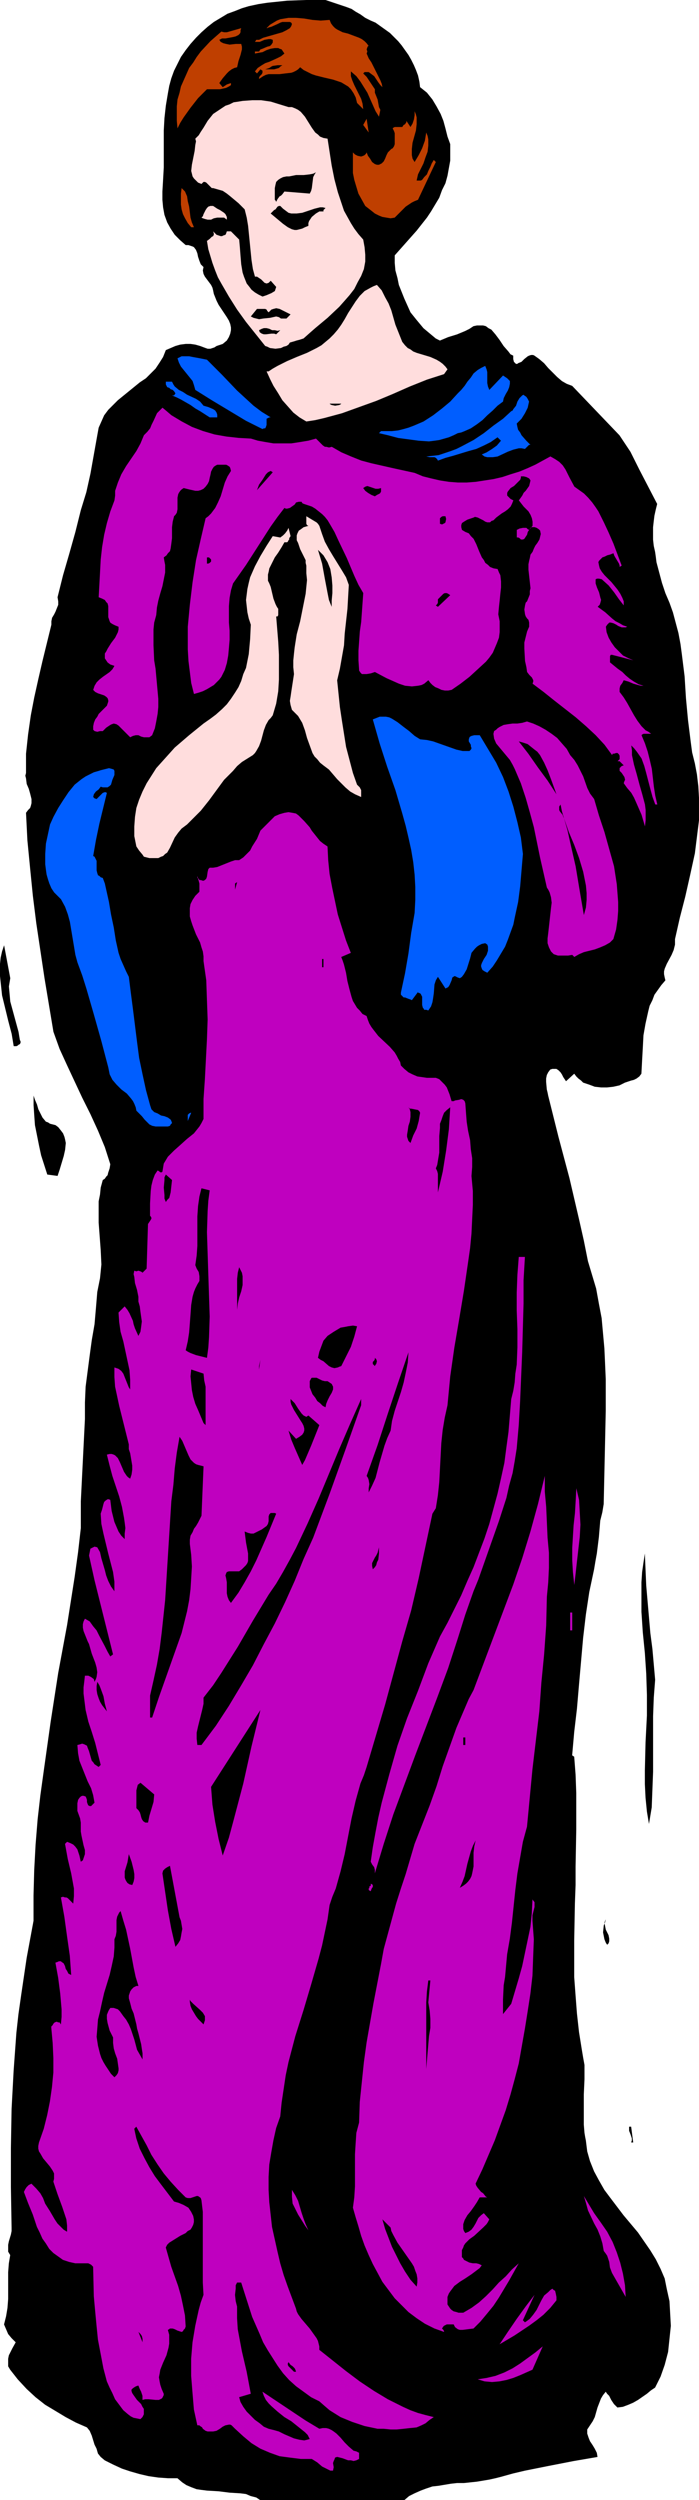 <?xml version="1.0" encoding="UTF-8" standalone="no"?>
<svg
   version="1.0"
   width="43.59mm"
   height="155.711mm"
   id="svg80"
   sodipodi:docname="Mary 06.wmf"
   xmlns:inkscape="http://www.inkscape.org/namespaces/inkscape"
   xmlns:sodipodi="http://sodipodi.sourceforge.net/DTD/sodipodi-0.dtd"
   xmlns="http://www.w3.org/2000/svg"
   xmlns:svg="http://www.w3.org/2000/svg">
  <sodipodi:namedview
     id="namedview80"
     pagecolor="#ffffff"
     bordercolor="#000000"
     borderopacity="0.25"
     inkscape:showpageshadow="2"
     inkscape:pageopacity="0.0"
     inkscape:pagecheckerboard="0"
     inkscape:deskcolor="#d1d1d1"
     inkscape:document-units="mm" />
  <defs
     id="defs1">
    <pattern
       id="WMFhbasepattern"
       patternUnits="userSpaceOnUse"
       width="6"
       height="6"
       x="0"
       y="0" />
  </defs>
  <path
     style="fill:#000000;fill-opacity:1;fill-rule:evenodd;stroke:none"
     d="m 58.631,1.454 -1.615,0.485 -1.615,0.646 -1.777,0.646 -1.615,0.97 -1.615,0.97 -1.454,1.131 -1.454,1.293 -1.292,1.293 -1.292,1.454 -1.131,1.454 -1.131,1.616 -0.808,1.616 -0.808,1.616 -0.646,1.778 -0.485,1.778 -0.323,1.778 -0.485,2.909 -0.323,2.909 -0.162,2.909 v 8.726 l -0.162,2.909 -0.162,2.747 v 1.939 l 0.162,1.778 0.323,1.778 0.646,1.778 0.808,1.454 0.969,1.454 1.292,1.293 1.292,1.131 h 0.646 l 0.485,0.162 0.485,0.162 0.323,0.162 0.485,0.646 0.323,0.808 0.162,0.808 0.323,0.97 0.323,0.808 0.646,0.646 -0.162,0.808 0.162,0.808 0.323,0.646 0.969,1.293 0.485,0.646 0.323,0.646 0.162,0.646 0.162,0.808 0.323,0.808 0.323,0.808 0.485,0.97 0.969,1.454 0.969,1.454 0.485,0.808 0.323,0.808 0.162,0.808 v 0.646 l -0.162,0.808 -0.323,0.808 -0.485,0.808 -0.969,0.808 -0.969,0.323 -0.485,0.162 -0.485,0.323 -0.969,0.323 H 48.94 L 48.456,81.927 47.164,81.442 46.033,81.119 44.902,80.957 h -1.131 l -1.292,0.162 -1.131,0.323 -1.131,0.485 -1.131,0.485 -0.646,1.616 -0.808,1.293 -0.969,1.454 -1.131,1.131 -1.131,1.131 -1.454,0.97 -2.584,2.101 -2.584,2.101 -1.131,1.131 -1.131,1.131 -0.969,1.293 -0.646,1.454 -0.646,1.454 -0.323,1.778 -0.808,4.525 -0.808,4.525 -0.969,4.363 -1.292,4.201 -1.292,5.171 -1.454,5.171 -1.454,5.009 -1.292,5.171 0.162,0.97 v 0.808 l -0.323,0.808 -0.323,0.808 -0.323,0.646 -0.485,0.808 -0.162,0.808 v 0.808 l -2.1,8.564 -0.969,4.201 -0.969,4.363 -0.808,4.201 -0.646,4.525 -0.485,4.525 v 2.262 2.262 l -0.162,0.646 0.162,0.646 0.162,1.293 0.485,1.131 0.323,1.131 0.323,1.293 v 0.485 0.485 l -0.162,0.646 -0.162,0.485 -0.485,0.485 -0.485,0.646 0.323,6.464 0.646,6.625 0.646,6.464 0.808,6.464 0.969,6.464 0.969,6.464 2.1,12.604 1.454,4.04 1.777,3.878 3.553,7.595 1.938,3.878 1.777,3.878 1.615,3.878 1.292,4.04 -0.162,0.97 -0.323,0.97 -0.162,0.646 -0.323,0.323 -0.323,0.485 -0.485,0.323 -0.485,1.778 -0.162,1.616 -0.323,1.616 v 1.778 3.232 l 0.485,6.464 0.162,3.393 -0.162,1.616 -0.162,1.616 -0.323,1.616 -0.323,1.616 -0.323,3.878 -0.323,3.717 -0.646,3.717 -0.485,3.555 -0.485,3.717 -0.485,3.717 -0.162,3.717 v 3.878 l -0.323,6.464 -0.323,6.464 -0.323,6.464 v 3.07 3.232 l -0.646,5.656 -0.808,5.817 -1.777,11.311 -2.1,11.311 -1.777,11.473 -1.615,11.473 -0.808,5.817 -0.646,5.656 -0.485,5.979 -0.323,5.979 -0.162,5.979 v 5.979 l -0.808,4.363 -0.808,4.363 -0.646,4.363 -0.646,4.363 -0.646,4.525 -0.485,4.363 -0.646,8.888 -0.485,9.049 -0.162,9.211 v 9.211 l 0.162,9.534 v 0.808 l -0.162,0.808 -0.485,1.616 -0.162,0.808 v 0.808 0.808 l 0.485,0.808 -0.323,1.939 -0.162,2.101 v 2.101 2.101 2.101 l -0.162,2.101 -0.323,1.939 -0.485,1.939 0.485,1.131 0.485,1.131 0.808,0.97 0.969,0.97 -0.808,1.454 -0.808,1.616 -0.162,0.808 v 0.808 0.97 l 0.485,0.808 1.777,2.262 2.1,2.262 2.1,1.939 2.261,1.778 2.423,1.454 2.423,1.454 2.423,1.293 2.584,1.131 0.646,0.808 0.485,1.131 0.646,2.101 0.485,0.97 0.323,1.131 0.646,0.808 0.969,0.808 1.938,0.97 2.1,0.97 1.938,0.646 2.261,0.646 2.1,0.485 2.261,0.323 2.261,0.162 h 2.261 l 1.131,0.97 0.969,0.646 1.131,0.485 1.292,0.485 1.131,0.162 1.292,0.162 2.746,0.162 2.584,0.323 2.584,0.162 1.292,0.162 1.131,0.485 1.292,0.323 0.969,0.646 h 33.919 l 1.131,-0.97 1.292,-0.646 1.454,-0.646 1.292,-0.485 1.454,-0.485 1.454,-0.162 2.907,-0.485 1.454,-0.162 h 1.615 l 3.069,-0.323 2.907,-0.485 1.454,-0.323 1.292,-0.323 2.907,-0.808 2.746,-0.646 5.653,-1.131 5.815,-1.131 5.653,-0.97 -0.162,-0.97 -0.485,-0.97 -0.485,-0.808 -0.646,-0.97 -0.323,-0.808 -0.323,-0.97 v -0.485 -0.485 l 0.323,-0.485 0.323,-0.485 0.646,-0.97 0.485,-0.97 0.323,-1.131 0.323,-1.131 0.808,-2.101 0.485,-0.808 0.646,-0.808 0.323,0.485 0.485,0.485 0.485,0.97 0.646,0.97 0.323,0.323 0.485,0.485 1.292,-0.162 1.292,-0.485 1.131,-0.485 1.131,-0.646 2.1,-1.454 0.969,-0.808 0.969,-0.646 0.646,-1.293 0.646,-1.293 0.969,-2.747 0.808,-3.07 0.323,-3.07 0.323,-3.07 -0.162,-2.909 -0.162,-2.909 -0.323,-1.454 -0.323,-1.454 -0.485,-2.424 -0.969,-2.262 -1.131,-2.262 -1.292,-2.101 -1.454,-2.101 -1.454,-2.101 -3.392,-4.04 -3.069,-4.04 -1.454,-1.939 -1.292,-2.262 -1.131,-2.101 -0.969,-2.424 -0.646,-2.262 -0.162,-1.293 -0.162,-1.293 -0.162,-0.808 -0.162,-0.97 -0.162,-1.939 v -3.717 -1.778 -1.616 l 0.162,-3.555 v -3.393 l -0.323,-1.778 -0.323,-1.939 -0.646,-4.04 -0.485,-4.363 -0.323,-4.201 -0.323,-4.363 v -4.201 -4.363 l 0.162,-8.726 0.162,-4.363 v -4.363 l 0.162,-8.726 v -4.363 -4.201 l -0.162,-4.363 -0.323,-4.201 -0.485,-0.323 0.485,-5.494 0.646,-5.494 0.485,-5.656 0.485,-5.494 0.485,-5.494 0.646,-5.494 0.808,-5.333 1.131,-5.332 0.323,-1.939 0.323,-1.778 0.485,-3.878 0.323,-3.878 0.485,-1.939 0.323,-1.939 0.162,-7.272 0.162,-7.272 0.162,-7.433 v -7.433 l -0.162,-3.717 -0.162,-3.555 -0.323,-3.555 -0.323,-3.555 -0.646,-3.393 -0.646,-3.555 -0.969,-3.232 -0.969,-3.232 -0.969,-4.848 -1.131,-5.009 -2.261,-9.695 -1.292,-4.848 -1.292,-4.848 -2.423,-9.695 -0.162,-0.808 -0.162,-0.646 -0.162,-1.778 v -0.808 l 0.162,-0.808 0.323,-0.646 0.485,-0.646 0.485,-0.162 h 0.323 0.646 l 0.485,0.323 0.485,0.485 0.323,0.485 0.162,0.323 0.162,0.323 0.323,0.485 0.323,0.485 1.938,-1.778 0.485,0.646 0.485,0.485 0.646,0.485 0.485,0.485 1.454,0.485 1.292,0.485 1.454,0.162 h 1.454 l 1.454,-0.162 1.454,-0.323 0.646,-0.323 0.646,-0.323 1.454,-0.485 0.646,-0.162 0.646,-0.323 0.646,-0.485 0.485,-0.646 0.162,-3.07 0.162,-2.909 0.162,-3.07 0.485,-2.747 0.646,-2.909 0.323,-1.293 0.646,-1.293 0.485,-1.293 0.808,-1.131 0.808,-1.131 0.969,-1.131 -0.162,-0.646 -0.162,-0.808 v -0.646 l 0.162,-0.646 0.485,-1.131 1.131,-2.101 0.485,-1.131 0.323,-1.293 v -0.646 -0.646 l 1.131,-5.009 1.292,-5.009 1.131,-5.009 1.131,-5.171 0.323,-2.585 0.323,-2.585 0.323,-2.585 v -2.585 -2.747 l -0.162,-2.747 -0.323,-2.747 -0.485,-2.585 -0.646,-2.585 -0.323,-2.424 -0.646,-5.171 -0.485,-5.171 -0.323,-5.171 -0.646,-5.171 -0.323,-2.424 -0.485,-2.585 -0.646,-2.424 -0.646,-2.424 -0.808,-2.262 -0.969,-2.262 -0.808,-2.424 -0.646,-2.424 -0.646,-2.424 -0.162,-1.293 -0.162,-1.131 -0.323,-1.454 -0.162,-1.454 v -1.454 -1.454 l 0.162,-1.454 0.162,-1.293 0.323,-1.454 0.323,-1.293 -2.1,-4.04 -2.1,-4.04 -2.1,-4.201 -1.292,-1.939 -1.292,-1.939 -11.145,-11.635 -1.292,-0.485 -1.131,-0.646 -1.131,-0.97 -2.1,-2.101 -0.969,-1.131 -1.131,-0.97 -1.131,-0.808 -0.323,-0.162 h -0.485 l -0.485,0.162 -0.323,0.162 -0.808,0.646 -0.646,0.646 -0.808,0.323 -0.162,0.162 h -0.323 l -0.162,-0.162 -0.323,-0.323 -0.162,-0.646 v -0.808 l -0.646,-0.323 -0.485,-0.646 -1.131,-1.293 -0.969,-1.454 -0.969,-1.293 -0.969,-1.131 -0.646,-0.323 -0.646,-0.485 -0.646,-0.162 h -0.646 -0.808 l -0.808,0.162 -0.969,0.646 -0.969,0.485 -1.938,0.808 -2.1,0.646 -1.938,0.808 -0.969,-0.485 -0.969,-0.808 -1.938,-1.616 -1.615,-1.939 L 96.75,73.524 95.296,70.292 94.004,67.06 93.681,65.444 93.196,63.667 93.035,61.889 v -1.778 l 2.584,-2.909 2.584,-2.909 2.423,-3.07 0.969,-1.454 0.969,-1.616 0.969,-1.616 0.646,-1.778 0.808,-1.616 0.485,-1.778 0.323,-1.778 0.323,-1.778 v -1.939 -1.939 l -0.646,-1.778 -0.485,-1.939 -0.485,-1.778 -0.646,-1.616 -0.969,-1.778 -0.969,-1.616 -1.292,-1.616 -0.808,-0.646 -0.808,-0.646 -0.162,-1.293 -0.323,-1.454 L 98.042,16.482 97.557,15.351 96.911,14.058 96.265,12.927 95.458,11.796 94.65,10.665 93.843,9.695 91.904,7.756 90.774,6.948 89.643,6.14 88.512,5.333 87.382,4.848 86.09,4.201 84.959,3.393 83.828,2.747 82.859,2.101 81.567,1.616 79.144,0.808 76.722,0 H 72.199 L 67.676,0.162 62.992,0.646 60.893,0.97 Z"
     id="path1" />
  <path
     style="fill:#bf3f00;fill-opacity:1;fill-rule:evenodd;stroke:none"
     d="m 62.831,6.625 h -0.162 0.323 l 0.323,-0.162 0.646,-0.162 1.454,-0.646 0.646,-0.323 0.485,-0.162 h 0.646 0.646 0.485 l 0.323,0.162 0.162,0.323 -0.162,0.485 -0.323,0.485 -0.808,0.485 -0.969,0.485 -1.131,0.323 -2.261,0.646 -1.131,0.323 -0.969,0.485 h -0.323 -0.323 l -0.323,0.485 h 0.485 0.646 l 1.131,-0.485 0.969,-0.162 h 0.485 l 0.485,0.162 v 0.323 0.323 l -0.323,0.485 -0.323,0.323 -0.646,0.162 -1.131,0.485 -0.485,0.162 -0.323,0.485 h -0.969 v 0.485 l 0.808,-0.162 0.969,-0.162 0.969,-0.485 0.969,-0.323 0.969,-0.162 h 0.323 0.485 l 0.323,0.162 0.485,0.162 0.323,0.485 0.323,0.485 -0.808,0.646 -0.969,0.485 -1.777,0.808 -0.969,0.323 -0.808,0.485 -0.969,0.646 -0.646,0.808 0.485,0.485 0.808,-0.97 0.485,0.323 v 0.323 0.162 l -0.162,0.323 -0.485,0.485 -0.162,0.323 v 0.323 l 0.485,-0.323 0.485,-0.323 0.646,-0.323 0.646,-0.162 h 1.131 1.454 l 1.292,-0.162 1.454,-0.162 0.485,-0.162 0.646,-0.323 0.485,-0.323 0.485,-0.485 0.808,0.646 0.969,0.485 0.969,0.485 0.969,0.323 1.938,0.485 2.1,0.485 1.938,0.646 0.808,0.485 0.808,0.485 0.646,0.646 0.646,0.97 0.485,0.97 0.323,1.293 1.454,1.454 -0.162,-1.293 -0.323,-1.131 -1.131,-2.262 -0.485,-0.97 -0.485,-1.131 -0.323,-0.97 v -1.131 l 1.292,1.131 0.969,1.293 0.808,1.293 0.808,1.293 1.292,2.909 0.646,1.454 0.808,1.293 0.162,-0.808 0.162,-0.808 -0.323,-0.646 -0.323,-1.778 -0.323,-0.808 -0.323,-0.808 v -0.808 l -0.646,-0.97 -0.646,-0.97 -0.646,-0.97 -0.808,-0.808 0.323,-0.323 h 0.323 0.485 0.162 l 0.646,0.485 0.646,0.485 0.969,1.454 0.485,0.646 0.485,0.485 -0.162,-0.808 -0.323,-0.808 -0.485,-0.97 -0.485,-0.97 -1.131,-2.262 -0.646,-0.97 -0.485,-1.131 0.162,-0.485 -0.162,-0.485 0.162,-0.485 0.162,-0.323 h 0.162 L 86.413,10.18 85.928,9.695 85.282,9.211 84.636,8.888 83.344,8.403 82.052,7.918 80.759,7.595 79.467,6.948 78.983,6.625 78.498,6.14 78.014,5.494 77.691,4.686 75.591,4.848 73.653,4.686 72.684,4.525 71.714,4.363 69.776,4.201 h -1.777 l -0.969,0.162 -0.969,0.162 -0.808,0.323 -0.808,0.485 -0.808,0.485 z"
     id="path2" />
  <path
     style="fill:#bf3f00;fill-opacity:1;fill-rule:evenodd;stroke:none"
     d="m 52.171,7.433 -2.584,2.262 -2.261,2.424 -0.969,1.293 -0.808,1.293 -0.969,1.293 -0.646,1.454 -0.646,1.454 -0.646,1.454 -0.323,1.454 -0.485,1.616 -0.162,1.616 v 1.778 1.616 l 0.162,1.778 0.646,-1.293 0.808,-1.293 1.615,-2.262 1.777,-2.262 2.1,-2.101 h 3.069 l 1.454,-0.323 0.646,-0.323 0.485,-0.323 v -0.485 0 l -0.969,0.323 -0.485,0.323 -0.485,0.323 -0.808,-0.97 v 0 l 0.808,-1.131 0.969,-1.131 0.485,-0.485 0.646,-0.485 0.646,-0.323 0.646,-0.162 0.323,-1.454 0.485,-1.454 0.323,-1.293 V 10.988 L 56.855,10.342 H 56.209 55.563 L 54.109,10.503 53.301,10.342 52.655,10.18 52.009,9.857 51.686,9.372 52.332,9.049 h 0.808 L 54.916,8.726 55.563,8.564 56.209,8.241 56.532,7.918 56.693,7.595 V 7.11 L 56.855,6.625 55.724,6.948 54.593,7.272 53.463,7.595 H 52.817 Z"
     id="path3" />
  <path
     style="fill:#000000;fill-opacity:1;fill-rule:evenodd;stroke:none"
     d="m 62.508,16.321 h 0.969 1.131 l 1.131,-0.323 0.323,-0.323 0.485,-0.323 h -0.646 -0.485 l -1.131,0.162 -0.323,0.162 -0.485,0.323 z"
     id="path4" />
  <path
     style="fill:#ffdddd;fill-opacity:1;fill-rule:evenodd;stroke:none"
     d="m 46.033,32.641 0.162,0.646 -0.162,0.808 -0.162,1.454 -0.323,1.616 -0.323,1.616 -0.162,1.454 0.162,0.646 0.162,0.646 0.323,0.485 0.485,0.485 0.485,0.485 0.808,0.323 0.162,-0.162 0.323,-0.323 h 0.323 l 0.323,0.162 0.323,0.323 0.323,0.323 0.323,0.323 0.323,0.323 h 0.323 l 1.131,0.323 1.131,0.323 0.969,0.646 0.808,0.646 0.969,0.808 0.969,0.808 0.808,0.808 0.646,0.646 0.485,1.939 0.323,1.939 0.808,8.08 0.323,2.101 0.485,1.778 h 0.485 l 0.485,0.323 0.485,0.323 0.808,0.808 0.485,0.162 0.485,-0.162 0.162,-0.162 0.323,-0.323 1.292,1.454 -0.162,0.485 -0.162,0.485 -0.808,0.485 -1.131,0.485 -0.969,0.323 L 60.893,69.323 60.085,68.838 59.277,68.191 58.793,67.545 58.147,66.737 57.824,65.929 57.501,65.121 57.178,64.152 56.855,62.213 56.693,60.273 56.532,58.173 56.37,56.395 55.724,55.749 55.078,55.103 54.755,54.779 54.432,54.456 h -0.485 -0.485 l -0.162,0.485 -0.162,0.323 -0.485,0.162 -0.323,0.162 h -0.323 l -0.485,-0.162 -0.485,-0.162 -0.323,-0.323 -0.485,-0.485 0.162,0.485 v 0.323 l -0.162,0.323 -0.323,0.162 -0.485,0.485 -0.646,0.485 0.323,1.939 0.969,3.232 0.646,1.778 0.646,1.616 0.808,1.454 1.777,3.07 1.938,3.07 2.1,2.909 4.523,5.656 0.485,0.162 0.646,0.323 1.292,0.162 1.292,-0.162 0.646,-0.323 0.646,-0.162 0.485,-0.323 0.323,-0.485 1.131,-0.323 0.485,-0.162 0.646,-0.162 0.969,-0.323 1.454,-1.293 1.292,-1.131 2.907,-2.424 2.746,-2.585 1.292,-1.454 1.131,-1.293 1.131,-1.454 0.808,-1.616 0.808,-1.454 0.646,-1.616 0.323,-1.778 v -1.616 l -0.162,-1.778 -0.323,-1.778 -1.131,-1.293 -0.969,-1.293 -0.808,-1.293 -0.808,-1.454 -0.808,-1.454 -0.485,-1.454 -0.969,-2.909 -0.808,-3.07 -0.646,-3.232 -0.969,-6.302 -0.969,-0.162 -0.808,-0.323 -0.485,-0.485 -0.646,-0.485 -0.808,-1.131 -0.808,-1.293 -0.808,-1.293 -0.969,-1.131 -0.646,-0.485 -0.646,-0.323 -0.808,-0.323 H 67.999 L 65.9,24.562 63.8,23.915 61.539,23.592 h -2.1 l -2.261,0.162 -0.969,0.162 -1.131,0.162 -0.969,0.485 -0.969,0.323 -0.969,0.646 -0.969,0.646 -0.969,0.646 -0.646,0.808 -0.646,0.808 -0.485,0.808 -0.485,0.808 -0.646,0.97 -0.485,0.808 z"
     id="path5" />
  <path
     style="fill:#bf3f00;fill-opacity:1;fill-rule:evenodd;stroke:none"
     d="m 96.75,29.894 -0.969,-1.454 v 0.162 0.162 l -0.323,0.485 -0.323,0.162 -0.323,0.485 H 94.166 93.519 93.035 l -0.323,0.162 -0.162,0.162 0.323,0.646 0.162,0.485 v 1.293 1.293 l -0.162,0.485 -0.323,0.485 -0.323,0.162 -0.323,0.323 -0.485,0.485 -0.323,0.646 -0.323,0.808 -0.323,0.646 -0.485,0.485 -0.323,0.162 -0.323,0.162 h -0.485 l -0.485,-0.162 -0.646,-0.485 -0.485,-0.808 -0.485,-0.646 -0.323,-0.808 -0.162,0.323 -0.323,0.323 -0.323,0.162 -0.485,0.162 -0.808,-0.162 -0.323,-0.162 -0.323,-0.162 -0.485,-0.485 v 1.616 1.616 1.616 l 0.323,1.616 0.485,1.616 0.485,1.616 0.808,1.454 0.808,1.454 1.454,1.131 0.808,0.646 0.969,0.485 0.808,0.323 0.969,0.162 0.969,0.162 0.969,-0.162 1.292,-1.293 1.292,-1.293 1.454,-0.97 0.646,-0.323 0.808,-0.323 4.199,-8.888 -0.485,-0.485 -0.485,0.808 -0.323,0.808 -0.485,0.97 -0.323,0.808 -0.646,0.646 -0.485,0.646 -0.323,0.162 h -0.323 -0.323 -0.323 l 0.323,-1.454 0.646,-1.293 0.646,-1.293 0.485,-1.454 0.485,-1.293 0.162,-1.454 v -0.808 -0.646 l -0.162,-0.808 -0.323,-0.808 -0.323,1.939 -0.646,1.778 -0.808,1.616 -0.969,1.616 -0.485,-0.808 -0.162,-0.808 v -0.646 -0.808 l 0.162,-1.454 0.808,-2.909 0.162,-1.454 V 28.44 27.632 L 98.042,26.986 97.719,26.178 v 0.97 l -0.162,0.97 -0.323,0.97 z"
     id="path6" />
  <path
     style="fill:#bf3f00;fill-opacity:1;fill-rule:evenodd;stroke:none"
     d="m 86.897,31.187 -0.485,-3.232 -0.808,1.454 z"
     id="path7" />
  <path
     style="fill:#000000;fill-opacity:1;fill-rule:evenodd;stroke:none"
     d="m 64.769,45.084 v 0.646 0.646 0.646 l 0.162,0.162 0.162,0.323 0.162,-0.323 0.162,-0.323 0.485,-0.646 0.323,-0.162 0.323,-0.323 0.485,-0.646 5.976,0.485 0.323,-0.646 0.162,-0.646 0.162,-1.293 0.162,-1.293 0.323,-0.646 0.323,-0.485 -0.646,0.323 -0.808,0.162 -1.454,0.162 h -1.777 l -1.615,0.323 h -0.646 l -0.808,0.162 -0.646,0.323 -0.485,0.323 -0.485,0.485 -0.162,0.646 -0.162,0.808 z"
     id="path8" />
  <path
     style="fill:#bf3f00;fill-opacity:1;fill-rule:evenodd;stroke:none"
     d="m 45.064,53.487 h 0.646 L 45.225,52.356 44.902,51.224 44.579,48.639 44.256,47.346 44.095,46.215 43.61,45.084 43.287,44.761 42.803,44.276 42.641,45.569 v 1.293 1.293 l 0.162,1.131 0.323,1.131 0.485,0.97 0.646,1.131 z"
     id="path9" />
  <path
     style="fill:#000000;fill-opacity:1;fill-rule:evenodd;stroke:none"
     d="M 66.061,48.477 H 65.738 l -0.323,0.162 -0.485,0.646 -0.323,0.162 -0.323,0.323 -0.485,0.485 0.969,0.808 1.938,1.616 1.131,0.808 0.969,0.485 0.646,0.162 h 0.485 l 0.646,-0.162 0.646,-0.162 0.646,-0.323 0.808,-0.323 v -0.646 l 0.162,-0.485 0.323,-0.485 0.323,-0.485 0.969,-0.808 0.808,-0.485 h 0.969 v -0.323 l 0.162,-0.162 0.323,-0.323 -0.646,-0.162 h -0.646 l -1.292,0.323 -1.454,0.485 -1.454,0.485 -1.292,0.162 H 69.13 68.646 L 67.999,50.093 67.353,49.608 66.707,49.124 Z"
     id="path10" />
  <path
     style="fill:#ffdddd;fill-opacity:1;fill-rule:evenodd;stroke:none"
     d="m 47.487,51.224 0.323,0.162 0.485,0.162 0.646,0.162 h 0.808 l 0.646,-0.323 0.808,-0.162 h 0.808 0.808 l 0.646,0.485 V 51.063 L 53.14,50.416 52.817,50.093 52.332,49.77 51.848,49.447 51.202,49.124 50.232,48.477 h -0.646 l -0.485,0.162 -0.323,0.323 -0.323,0.485 -0.485,0.97 -0.162,0.485 z"
     id="path11" />
  <path
     style="fill:#ffdddd;fill-opacity:1;fill-rule:evenodd;stroke:none"
     d="m 80.436,76.433 -0.808,1.131 -0.969,1.131 -0.969,0.97 -0.969,0.808 -0.969,0.808 -1.131,0.646 -2.261,1.131 -2.423,0.97 -2.261,0.97 -2.261,1.131 -1.131,0.646 -0.969,0.646 h -0.485 l 0.808,1.778 0.808,1.616 1.131,1.778 0.969,1.616 1.292,1.454 1.292,1.454 1.454,1.131 1.615,0.97 2.1,-0.323 2.1,-0.485 4.199,-1.131 4.038,-1.454 4.038,-1.454 3.876,-1.616 4.038,-1.778 4.038,-1.616 4.038,-1.293 0.808,-1.131 -0.485,-0.646 -0.646,-0.646 -0.646,-0.485 -0.808,-0.485 -1.454,-0.646 -1.615,-0.485 -1.615,-0.485 -0.808,-0.323 -0.646,-0.485 -0.646,-0.323 -0.646,-0.646 -0.646,-0.808 -0.323,-0.808 -0.646,-1.616 -0.646,-1.616 -0.969,-3.393 -0.646,-1.616 -0.808,-1.454 -0.808,-1.616 -1.131,-1.293 -0.808,0.323 -0.646,0.323 -1.454,0.808 -1.131,1.131 -0.969,1.293 -1.777,2.747 -0.808,1.454 z"
     id="path12" />
  <path
     style="fill:#000000;fill-opacity:1;fill-rule:evenodd;stroke:none"
     d="M 63.315,73.524 62.992,73.201 62.831,72.878 62.508,72.716 h -0.485 -1.454 l -1.454,1.778 0.646,0.323 0.646,0.162 0.646,0.162 0.969,-0.162 1.615,-0.162 1.454,-0.323 0.646,0.162 0.485,0.323 h 0.646 0.646 l 0.969,-0.97 -0.646,-0.323 -0.646,-0.323 -1.292,-0.646 -0.808,-0.162 -0.646,0.162 -0.485,0.162 z"
     id="path13" />
  <path
     style="fill:#000000;fill-opacity:1;fill-rule:evenodd;stroke:none"
     d="m 61.054,77.725 0.162,0.485 0.485,0.323 0.485,0.162 h 0.485 l 1.292,-0.162 h 0.646 l 0.485,0.162 0.969,-0.97 -0.646,0.162 -0.646,-0.162 H 64.123 l -0.646,-0.323 -0.646,-0.162 h -0.646 l -0.485,0.162 z"
     id="path14" />
  <path
     style="fill:#005eff;fill-opacity:1;fill-rule:evenodd;stroke:none"
     d="m 41.833,84.351 0.323,0.97 0.485,0.97 2.746,3.393 0.323,0.97 0.323,1.131 3.876,2.424 4.038,2.424 4.038,2.424 1.938,0.97 1.938,0.97 0.323,-0.162 h 0.323 l 0.162,-0.323 0.162,-0.485 v -0.485 -0.485 -0.485 l 0.323,-0.162 0.323,-0.162 h 0.323 l -2.1,-1.293 -1.938,-1.454 -1.938,-1.778 -1.938,-1.778 -3.553,-3.717 -1.777,-1.778 -1.777,-1.778 -1.615,-0.323 -1.777,-0.323 -0.808,-0.162 h -0.969 -0.808 z"
     id="path15" />
  <path
     style="fill:#005eff;fill-opacity:1;fill-rule:evenodd;stroke:none"
     d="m 107.895,92.592 -1.777,1.939 -1.938,1.616 -2.1,1.616 -2.261,1.454 -2.261,0.97 -1.292,0.485 -1.131,0.323 -1.292,0.323 -1.454,0.162 H 91.097 89.805 l -0.485,0.485 2.1,0.485 2.423,0.646 2.423,0.323 2.423,0.323 2.423,0.162 1.292,-0.162 1.131,-0.162 1.131,-0.323 1.131,-0.323 1.131,-0.485 0.969,-0.485 0.808,-0.162 0.808,-0.323 1.454,-0.646 1.454,-0.97 1.292,-0.97 1.131,-1.131 1.292,-1.131 1.131,-1.131 1.292,-0.97 0.162,-0.808 0.485,-0.97 0.485,-0.808 0.323,-0.808 0.162,-0.808 V 90.006 89.683 l -0.323,-0.323 -0.323,-0.323 -0.485,-0.323 -0.485,-0.323 -3.23,3.393 -0.323,-0.808 -0.162,-0.808 v -1.293 -1.293 l -0.162,-0.646 -0.323,-0.808 -0.969,0.485 -0.808,0.485 -0.969,0.808 -0.646,0.97 -0.808,0.97 -0.646,0.97 -0.808,0.97 z"
     id="path16" />
  <path
     style="fill:#005eff;fill-opacity:1;fill-rule:evenodd;stroke:none"
     d="m 39.088,89.845 v 0.646 l 0.162,0.323 0.162,0.323 0.485,0.162 0.162,0.162 0.162,0.162 0.485,0.162 0.323,0.323 0.323,0.485 -0.323,0.485 h -0.162 -0.323 l 1.131,0.485 0.969,0.485 2.261,1.293 1.131,0.808 1.131,0.646 2.261,1.454 h 1.777 V 97.601 L 51.04,97.116 50.717,96.631 50.232,96.308 49.102,95.824 47.971,95.5 47.164,94.531 46.194,93.884 44.095,92.915 43.126,92.269 42.156,91.784 41.187,90.976 40.864,90.491 40.541,89.845 Z"
     id="path17" />
  <path
     style="fill:#005eff;fill-opacity:1;fill-rule:evenodd;stroke:none"
     d="m 120.493,96.793 -1.938,1.778 -2.261,1.616 -2.261,1.778 -2.423,1.616 -2.746,1.454 -1.292,0.646 -1.292,0.485 -1.454,0.485 -1.454,0.485 -1.454,0.162 -1.454,0.162 0.808,0.162 h 0.646 0.485 l 0.323,0.162 0.323,0.323 0.162,0.323 1.777,-0.646 1.777,-0.485 3.715,-1.131 1.777,-0.485 1.777,-0.808 1.615,-0.808 1.615,-1.131 0.808,0.808 -0.969,1.131 -1.131,0.808 -1.292,0.808 -1.131,0.485 0.646,0.485 0.646,0.162 h 0.646 0.646 l 1.131,-0.162 2.423,-1.131 1.292,-0.485 1.292,-0.323 h 0.646 l 0.808,0.162 0.323,-0.323 0.323,-0.323 0.323,-0.323 h 0.162 0.162 l -0.969,-0.97 -1.131,-1.293 -0.323,-0.646 -0.485,-0.646 -0.162,-0.646 -0.162,-0.808 1.131,-1.131 0.808,-1.293 0.646,-1.293 0.323,-1.454 -0.323,-0.646 -0.323,-0.485 -0.485,-0.323 -0.162,-0.162 -0.323,0.162 -0.162,0.162 -0.485,0.485 -0.485,0.808 -0.323,0.97 -0.646,0.808 -0.162,0.323 z"
     id="path18" />
  <path
     style="fill:#000000;fill-opacity:1;fill-rule:evenodd;stroke:none"
     d="m 77.691,95.016 0.162,0.162 0.323,0.162 0.808,0.162 0.969,-0.162 0.323,-0.162 0.162,-0.162 z"
     id="path19" />
  <path
     style="fill:#bf00bf;fill-opacity:1;fill-rule:evenodd;stroke:none"
     d="m 33.919,102.449 -0.808,1.939 -0.969,1.778 -2.423,3.555 -1.131,1.939 -0.808,1.939 -0.323,0.97 -0.323,0.97 v 1.131 l -0.162,1.131 -0.485,1.293 -0.485,1.293 -0.808,2.747 -0.646,2.747 -0.485,2.909 -0.323,2.909 -0.323,5.979 -0.162,2.909 0.808,0.323 0.646,0.323 0.323,0.485 0.323,0.323 0.162,0.646 v 0.485 0.97 1.131 l 0.323,0.97 0.162,0.323 0.485,0.323 0.646,0.323 0.808,0.323 v 0.646 l -0.162,0.646 -0.323,0.646 -0.323,0.646 -0.969,1.293 -0.808,1.293 -0.323,0.646 -0.323,0.485 v 0.646 0.485 l 0.323,0.485 0.323,0.485 0.646,0.485 0.969,0.323 -0.485,0.808 -0.646,0.646 -1.615,1.131 -0.808,0.646 -0.646,0.646 -0.485,0.808 -0.323,0.97 0.485,0.485 0.646,0.323 1.454,0.485 0.485,0.323 0.323,0.323 0.162,0.485 v 0.323 l -0.162,0.485 -0.162,0.485 -1.292,1.293 -0.646,0.646 -0.323,0.646 -0.485,0.646 -0.323,0.808 -0.162,0.808 v 0.808 l 0.162,0.162 0.162,0.162 0.646,0.162 0.646,-0.162 h 0.646 l 0.808,-0.808 0.969,-0.646 0.323,-0.162 0.485,-0.162 0.646,0.162 0.485,0.323 2.746,2.747 0.646,-0.323 0.646,-0.162 h 0.646 l 0.646,0.323 0.646,0.162 h 0.646 0.646 l 0.646,-0.485 0.646,-1.616 0.323,-1.616 0.323,-1.778 0.162,-1.616 v -1.939 l -0.162,-1.778 -0.323,-3.555 -0.162,-1.778 -0.323,-1.939 -0.162,-3.555 v -1.778 -1.939 l 0.162,-1.616 0.485,-1.778 0.162,-1.778 0.323,-1.616 0.485,-1.778 0.485,-1.616 0.323,-1.616 0.323,-1.616 v -1.778 l -0.162,-0.808 -0.162,-0.97 0.646,-0.485 0.323,-0.485 0.485,-0.485 0.162,-0.646 0.162,-1.131 0.162,-1.293 v -1.293 -1.293 l 0.162,-1.293 0.323,-1.293 0.323,-0.323 0.323,-0.485 0.162,-0.808 v -0.808 -0.97 -0.97 l 0.162,-0.808 0.162,-0.323 0.323,-0.485 0.323,-0.323 0.485,-0.323 1.292,0.323 1.454,0.323 h 0.646 l 0.646,-0.162 0.646,-0.323 0.485,-0.485 0.485,-0.646 0.323,-0.646 0.162,-0.808 0.162,-0.646 0.162,-0.808 0.323,-0.646 0.323,-0.485 0.485,-0.323 0.323,-0.162 h 0.969 1.131 l 0.323,0.162 0.485,0.323 0.162,0.323 0.162,0.646 -0.808,1.293 -0.646,1.454 -0.485,1.616 -0.485,1.616 -0.646,1.454 -0.646,1.293 -0.485,0.646 -0.485,0.646 -0.646,0.646 -0.646,0.485 -1.131,4.848 -1.131,5.009 -0.808,5.171 -0.646,5.332 -0.485,5.171 v 2.747 2.585 l 0.162,2.747 0.323,2.585 0.323,2.585 0.646,2.585 1.131,-0.323 0.969,-0.323 0.969,-0.485 0.808,-0.485 0.808,-0.485 0.646,-0.646 0.646,-0.646 0.485,-0.646 0.808,-1.616 0.485,-1.616 0.323,-1.778 0.162,-1.778 0.162,-1.939 v -2.101 l -0.162,-1.939 v -3.878 l 0.162,-1.939 0.323,-1.778 0.485,-1.616 3.069,-4.363 2.907,-4.525 2.907,-4.525 1.615,-2.262 1.615,-2.101 0.323,0.162 h 0.323 l 0.646,-0.162 1.131,-0.808 0.323,-0.485 0.646,-0.162 h 0.162 0.485 l 0.162,0.323 0.323,0.162 0.969,0.323 0.969,0.323 0.808,0.485 0.808,0.646 0.808,0.646 0.646,0.646 0.646,0.808 0.485,0.808 1.131,1.939 0.969,2.101 1.938,4.04 1.777,4.201 0.969,2.101 1.131,1.939 -0.323,4.525 -0.162,2.262 -0.323,2.262 -0.323,4.525 v 2.262 l 0.162,2.424 0.323,0.485 0.323,0.323 h 0.646 0.485 l 0.969,-0.162 0.969,-0.323 2.746,1.454 1.454,0.646 1.454,0.646 1.454,0.485 1.615,0.162 1.454,-0.162 0.808,-0.162 0.646,-0.323 0.969,-0.808 0.485,0.646 0.485,0.485 0.646,0.485 0.808,0.323 0.646,0.323 0.808,0.162 h 0.808 l 0.808,-0.162 2.1,-1.454 2.1,-1.616 1.938,-1.778 1.938,-1.778 0.808,-0.97 0.808,-1.131 0.485,-1.131 0.485,-1.131 0.485,-1.293 0.162,-1.293 v -1.293 -1.293 l -0.323,-1.616 0.162,-1.778 0.162,-1.454 0.162,-1.616 0.162,-1.454 v -1.454 l -0.162,-1.454 -0.323,-0.646 -0.323,-0.808 -0.969,-0.162 -0.808,-0.323 -0.485,-0.485 -0.646,-0.485 -0.323,-0.646 -0.485,-0.646 -0.646,-1.454 -0.646,-1.616 -0.646,-1.293 -0.646,-0.646 -0.485,-0.646 -0.808,-0.323 -0.808,-0.485 -0.162,-0.646 v -0.485 l 0.162,-0.485 0.485,-0.323 0.808,-0.485 0.969,-0.323 0.485,-0.162 0.323,-0.162 0.646,0.162 0.646,0.323 0.646,0.323 0.485,0.323 0.485,0.162 h 0.323 0.323 l 0.323,-0.323 0.485,-0.162 0.646,-0.646 0.646,-0.485 0.646,-0.485 0.808,-0.485 0.646,-0.485 0.646,-0.646 0.323,-0.646 0.323,-0.808 -0.646,-0.323 -0.485,-0.485 -0.323,-0.323 v -0.323 -0.323 l 0.162,-0.323 0.646,-0.808 0.808,-0.485 0.808,-0.808 0.646,-0.646 0.162,-0.485 v -0.323 h 0.646 l 0.646,0.162 0.646,0.323 0.323,0.485 -0.162,0.646 -0.162,0.646 -0.808,1.131 -0.485,0.485 -0.323,0.646 -0.808,1.131 1.131,1.454 0.646,0.646 0.485,0.485 0.485,0.808 0.323,0.808 0.162,0.808 v 0.97 l -0.808,0.97 -0.323,-0.162 -0.323,-0.323 h -0.808 l -0.808,0.162 -0.646,0.323 v 1.778 h 0.323 l 0.323,0.162 0.162,0.162 0.162,0.162 h 0.485 l 0.323,-0.162 0.323,-0.485 0.323,-0.485 0.162,-0.646 0.323,-0.485 0.323,-0.485 0.323,-0.162 h 0.323 0.323 l 0.485,0.162 0.485,0.323 0.323,0.323 0.162,0.808 -0.162,0.646 -0.162,0.646 -0.485,0.808 -0.485,0.646 -0.323,0.646 -0.323,0.808 -0.485,0.646 -0.162,0.808 -0.162,0.646 -0.162,0.808 v 1.293 l 0.162,1.454 0.162,1.454 0.162,1.454 -0.162,0.646 v 0.808 l -0.323,0.808 -0.323,0.808 -0.323,0.323 -0.162,0.646 -0.162,0.97 0.162,1.131 0.162,0.485 0.323,0.485 0.162,0.162 0.162,0.162 0.162,0.646 v 0.485 0.485 l -0.485,1.131 -0.323,1.293 -0.323,1.293 v 1.454 l 0.162,2.909 0.323,1.454 0.162,1.131 0.485,0.646 0.646,0.646 0.162,0.323 0.162,0.323 v 0.323 l -0.162,0.485 2.584,1.939 2.423,1.939 5.169,4.04 2.423,2.101 2.261,2.101 2.1,2.262 1.777,2.424 0.162,-0.323 h 0.323 l 0.485,-0.162 h 0.323 l 0.323,0.323 0.162,0.323 v 0.485 0.323 l -0.485,0.485 h 0.485 l 0.323,0.323 0.323,0.323 0.323,0.323 -0.485,0.162 -0.323,0.323 -0.162,0.162 v 0.323 0.323 l 0.485,0.485 0.323,0.485 0.323,0.485 0.162,0.646 -0.162,0.323 -0.162,0.485 0.808,1.131 0.969,1.131 0.646,1.131 0.646,1.454 1.131,2.585 0.808,2.747 0.162,-1.454 v -1.131 -1.293 l -0.162,-1.293 -0.646,-2.424 -0.646,-2.262 -0.646,-2.424 -0.646,-2.262 -0.485,-2.262 v -1.131 l -0.162,-1.131 0.646,0.646 0.646,0.808 1.131,1.616 0.646,1.778 0.485,1.778 0.969,3.717 0.485,1.778 0.646,1.778 h 0.485 l -0.485,-2.101 -0.323,-2.101 -0.485,-4.201 -0.485,-2.101 -0.485,-1.939 -0.646,-1.939 -0.808,-1.939 0.162,-0.162 0.323,-0.162 h 0.485 0.646 0.646 l -0.646,-0.485 -0.646,-0.323 -0.969,-0.97 -0.969,-1.293 -0.808,-1.293 -0.808,-1.454 -0.808,-1.454 -0.808,-1.293 -0.969,-1.293 v -0.485 -0.323 l 0.162,-0.646 0.485,-0.646 0.323,-0.646 1.131,0.323 1.131,0.485 1.131,0.323 0.646,0.162 h 0.646 l -1.131,-0.323 -1.131,-0.646 -0.969,-0.646 -0.969,-0.808 -0.808,-0.808 -1.131,-0.808 -1.777,-1.454 v -0.485 -0.485 -0.485 l 0.162,-0.323 h 0.323 l 5.007,1.293 -1.131,-0.485 -1.292,-0.646 -0.969,-0.97 -0.969,-0.97 -0.808,-1.131 -0.646,-1.131 -0.485,-1.293 -0.162,-1.293 0.323,-0.485 0.323,-0.323 0.162,-0.162 h 0.323 l 0.646,0.162 0.646,0.323 0.485,0.323 0.808,0.323 h 0.646 0.323 l 0.323,-0.162 -0.969,-0.323 -0.808,-0.485 -0.969,-0.485 -0.808,-0.646 -1.615,-1.454 -1.777,-1.293 0.485,-0.485 0.162,-0.485 0.162,-0.646 -0.162,-0.485 -0.323,-1.293 -0.485,-1.131 -0.323,-0.97 v -0.323 -0.323 -0.323 l 0.323,-0.162 h 0.485 l 0.646,0.162 1.615,1.454 1.292,1.616 1.131,1.616 1.131,1.454 v -0.97 l -0.323,-0.808 -0.485,-0.97 -0.646,-0.97 -1.454,-1.778 -1.615,-1.616 -0.646,-0.808 -0.485,-0.808 -0.162,-0.646 -0.162,-0.808 0.162,-0.323 0.485,-0.485 0.323,-0.323 0.485,-0.162 0.646,-0.323 0.646,-0.162 0.808,-0.323 0.162,0.485 0.162,0.323 0.485,0.808 0.485,0.808 0.162,0.485 v 0.323 l 0.485,-0.323 -1.938,-5.171 -1.131,-2.585 -1.131,-2.424 -1.292,-2.585 -0.646,-0.97 -0.808,-1.131 -0.969,-1.131 -0.969,-0.97 -1.131,-0.808 -1.131,-0.808 -1.131,-2.101 -0.969,-1.939 -0.646,-0.97 -0.808,-0.808 -0.969,-0.646 -1.131,-0.646 -1.777,0.97 -1.777,0.97 -1.777,0.808 -1.938,0.808 -2.1,0.646 -1.938,0.646 -2.1,0.485 -2.1,0.323 -2.1,0.323 -2.1,0.162 h -2.1 l -2.1,-0.162 -2.1,-0.323 -2.1,-0.485 -1.938,-0.485 -1.938,-0.808 -5.169,-1.131 -5.007,-1.131 -2.423,-0.646 -2.423,-0.97 -2.261,-0.97 -2.261,-1.293 -0.646,0.162 -0.646,-0.162 h -0.323 l -0.485,-0.323 -0.808,-0.808 -0.808,-0.808 -1.777,0.485 -1.938,0.323 -2.1,0.323 h -2.1 -2.1 l -1.938,-0.323 -1.777,-0.323 -1.615,-0.485 -2.907,-0.162 -2.907,-0.323 -2.746,-0.485 -2.746,-0.808 -2.584,-0.97 -2.423,-1.293 -2.423,-1.454 -1.131,-0.97 -0.969,-0.808 -0.646,0.646 -0.646,0.646 -0.808,1.778 -0.485,0.97 -0.323,0.808 -0.646,0.808 z"
     id="path20" />
  <path
     style="fill:#000000;fill-opacity:1;fill-rule:evenodd;stroke:none"
     d="m 60.57,115.376 3.715,-4.201 -0.485,-0.323 -0.646,0.323 -0.485,0.485 -0.808,1.293 -0.808,1.131 z"
     id="path21" />
  <path
     style="fill:#000000;fill-opacity:1;fill-rule:evenodd;stroke:none"
     d="m 85.605,114.891 0.485,0.646 0.646,0.485 0.808,0.485 0.808,0.323 0.485,-0.323 0.323,-0.162 0.323,-0.162 0.162,-0.162 0.162,-0.323 v -0.323 -0.485 l -0.646,0.162 h -0.646 l -0.485,-0.162 -0.485,-0.162 -0.485,-0.162 -0.485,-0.162 -0.485,0.162 z"
     id="path22" />
  <path
     style="fill:#000000;fill-opacity:1;fill-rule:evenodd;stroke:none"
     d="m 103.695,122.001 v 1.293 l 0.485,0.162 0.323,-0.162 0.323,-0.162 0.162,-0.162 0.162,-0.808 -0.162,-0.646 h -0.323 -0.323 l -0.323,0.162 z"
     id="path23" />
  <path
     style="fill:#ffdddd;fill-opacity:1;fill-rule:evenodd;stroke:none"
     d="m 72.199,121.517 v 1.131 0.646 l 0.162,0.323 0.323,0.162 -1.131,0.323 -0.646,0.485 -0.485,0.323 -0.323,0.646 -0.162,0.485 v 0.646 0.485 l 0.323,0.646 0.485,1.454 0.646,1.293 0.646,1.293 v 0.646 l 0.162,0.646 v 1.778 l 0.162,1.616 -0.162,1.616 -0.162,1.616 -0.646,3.232 -0.646,3.232 -0.808,3.07 -0.485,3.07 -0.162,1.454 -0.162,1.616 v 1.616 l 0.162,1.616 -0.323,2.101 -0.323,2.101 -0.162,1.131 -0.162,0.97 0.162,0.97 0.323,1.131 0.808,0.808 0.646,0.646 0.485,0.808 0.485,0.808 0.646,1.778 0.485,1.778 0.646,1.778 0.646,1.778 0.485,0.808 0.646,0.646 0.646,0.808 0.808,0.646 1.292,0.97 0.969,1.131 0.969,1.131 0.969,0.97 0.969,0.97 1.131,0.97 1.131,0.646 1.454,0.646 v -0.808 -0.808 l -0.323,-0.646 -0.323,-0.323 -0.323,-0.323 -0.969,-2.747 -0.808,-3.07 -0.808,-3.07 -0.485,-3.07 -0.485,-3.07 -0.485,-3.232 -0.646,-6.302 0.646,-2.747 0.485,-2.747 0.485,-2.747 0.162,-2.747 0.646,-5.817 0.323,-5.656 -0.646,-1.778 -0.969,-1.616 -2.1,-3.393 -0.969,-1.616 -0.969,-1.778 -0.646,-1.778 -0.646,-1.939 -0.323,-0.485 -0.323,-0.323 -0.808,-0.485 -0.808,-0.485 z"
     id="path24" />
  <path
     style="fill:#ffdddd;fill-opacity:1;fill-rule:evenodd;stroke:none"
     d="m 66.061,126.526 -1.777,-0.323 -1.454,2.262 -1.454,2.424 -1.292,2.424 -1.131,2.585 -0.323,1.293 -0.323,1.454 -0.162,1.293 -0.162,1.293 0.162,1.454 0.162,1.454 0.323,1.454 0.485,1.454 -0.162,3.393 -0.162,1.778 -0.162,1.778 -0.323,1.616 -0.323,1.616 -0.646,1.454 -0.485,1.616 -0.646,1.454 -0.808,1.293 -0.969,1.454 -0.969,1.293 -1.131,1.131 -1.454,1.293 -1.292,0.97 -1.615,1.131 -3.392,2.747 -3.392,2.909 -1.454,1.616 -1.454,1.616 -1.454,1.616 -1.131,1.778 -1.131,1.778 -0.969,1.939 -0.808,1.939 -0.646,1.939 -0.323,2.101 -0.162,2.262 v 2.262 l 0.485,2.424 0.646,0.97 0.808,0.97 0.323,0.485 0.646,0.162 0.646,0.162 h 0.646 0.808 0.646 l 0.646,-0.323 0.485,-0.162 0.485,-0.485 0.485,-0.323 0.646,-1.131 1.131,-2.424 0.808,-1.131 0.808,-0.97 1.292,-0.97 1.131,-1.131 2.1,-2.101 1.938,-2.424 1.777,-2.424 1.777,-2.424 2.1,-2.101 0.969,-1.131 1.131,-0.97 1.292,-0.808 1.292,-0.808 0.485,-0.485 0.323,-0.485 0.646,-1.131 0.485,-1.293 0.646,-2.424 0.485,-1.293 0.646,-1.131 0.485,-0.485 0.485,-0.646 0.808,-2.747 0.485,-2.909 0.162,-2.747 v -2.909 -2.909 l -0.162,-3.07 -0.485,-5.979 h 0.323 l 0.162,-0.323 v -0.485 -0.485 -0.485 l -0.323,-0.485 -0.323,-0.646 -0.485,-1.293 -0.646,-2.747 -0.323,-0.808 -0.323,-0.646 v -0.808 -0.646 l 0.162,-0.646 0.162,-0.808 0.646,-1.293 0.646,-1.293 0.808,-1.131 0.808,-1.293 0.646,-1.131 h 0.323 0.323 l 0.162,-0.162 0.162,-0.323 0.162,-0.162 v -0.323 l 0.323,-0.485 -0.485,-1.939 -0.323,0.646 -0.485,0.646 -0.485,0.485 z"
     id="path25" />
  <path
     style="fill:#000000;fill-opacity:1;fill-rule:evenodd;stroke:none"
     d="m 74.945,129.434 0.485,1.616 0.485,1.616 0.646,3.555 0.646,3.393 0.323,1.616 0.646,1.616 v -1.454 l 0.162,-1.778 v -1.778 l -0.162,-1.939 -0.323,-1.939 -0.323,-0.808 -0.323,-0.808 -0.485,-0.808 -0.485,-0.808 -0.646,-0.646 z"
     id="path26" />
  <path
     style="fill:#000000;fill-opacity:1;fill-rule:evenodd;stroke:none"
     d="m 48.779,132.666 h 0.323 l 0.323,-0.162 0.162,-0.162 0.162,-0.162 v -0.485 l -0.162,-0.162 -0.323,-0.323 h -0.485 z"
     id="path27" />
  <path
     style="fill:#000000;fill-opacity:1;fill-rule:evenodd;stroke:none"
     d="m 103.211,141.069 v 0.808 l -0.162,0.323 -0.323,0.323 0.485,0.323 2.907,-2.747 -0.485,-0.323 -0.323,-0.162 h -0.485 l -0.323,0.162 -0.646,0.646 z"
     id="path28" />
  <path
     style="fill:#005eff;fill-opacity:1;fill-rule:evenodd;stroke:none"
     d="m 87.866,169.347 1.615,5.656 1.777,5.494 1.938,5.494 1.615,5.494 0.808,2.909 0.646,2.747 0.646,2.909 0.485,2.909 0.323,2.909 0.162,2.909 v 3.07 l -0.162,3.07 -0.808,4.686 -0.646,4.848 -0.808,4.686 -0.485,2.262 -0.485,2.262 v 0.485 l 0.323,0.323 0.323,0.323 h 0.323 l 0.808,0.323 0.485,0.162 0.323,0.162 1.454,-1.939 v 0.162 l 0.485,0.162 0.162,0.162 0.323,0.646 v 0.646 0.646 0.646 l 0.162,0.646 0.162,0.162 0.162,0.323 h 0.485 l 0.485,0.162 0.646,-0.97 0.323,-0.97 0.162,-0.97 0.162,-1.131 0.162,-2.101 0.323,-0.97 0.485,-0.808 v 0 l 1.777,2.747 0.323,-0.162 0.323,-0.162 0.323,-0.485 0.485,-1.131 0.162,-0.646 0.485,-0.323 h 0.162 l 0.323,0.162 0.323,0.162 0.485,0.162 0.485,-0.323 0.485,-0.646 0.646,-1.131 0.808,-2.585 0.323,-1.293 0.808,-0.97 0.485,-0.485 0.485,-0.323 0.646,-0.323 0.808,-0.162 0.485,0.323 0.162,0.485 v 0.485 0.485 l -0.323,0.97 -0.646,0.97 -0.485,0.97 -0.162,0.485 v 0.323 l 0.162,0.485 0.162,0.323 0.485,0.323 0.646,0.323 1.292,-1.454 0.969,-1.454 0.969,-1.616 0.969,-1.616 0.646,-1.616 0.646,-1.778 0.646,-1.778 0.323,-1.616 0.808,-3.717 0.485,-3.717 0.646,-7.595 -0.485,-3.878 -0.808,-3.555 -0.969,-3.717 -1.131,-3.555 -1.292,-3.393 -1.615,-3.393 -1.938,-3.232 -1.938,-3.232 h -0.646 -0.646 l -0.646,0.162 -0.323,0.162 -0.162,0.162 -0.162,0.485 v 0.485 l 0.485,0.808 v 0.323 l 0.162,0.485 -0.162,0.323 -0.323,0.323 h -1.615 l -1.454,-0.323 -2.746,-0.97 -2.746,-0.97 -1.454,-0.323 -1.615,-0.162 -1.292,-0.808 -1.292,-1.131 -0.646,-0.485 -0.646,-0.485 -1.454,-1.131 -1.292,-0.808 -0.646,-0.323 -0.808,-0.162 h -0.646 -0.808 l -0.808,0.323 z"
     id="path29" />
  <path
     style="fill:#bf00bf;fill-opacity:1;fill-rule:evenodd;stroke:none"
     d="m 116.294,172.741 0.162,1.131 0.485,1.131 0.808,0.97 0.808,0.97 1.615,1.939 0.646,1.131 0.485,0.97 1.454,3.393 1.131,3.393 0.969,3.393 0.969,3.555 1.454,7.11 1.615,7.11 0.323,0.485 0.323,0.646 0.323,1.131 0.162,1.293 -0.162,1.293 -0.323,2.909 -0.162,1.454 -0.162,1.454 -0.162,1.293 v 1.131 l 0.323,0.97 0.485,0.97 0.323,0.323 0.323,0.323 0.485,0.162 0.485,0.162 h 0.808 0.646 0.969 l 0.969,-0.162 0.485,0.485 1.131,-0.646 1.131,-0.485 2.584,-0.646 1.292,-0.485 1.131,-0.485 1.131,-0.646 0.808,-0.808 0.646,-2.262 0.323,-2.262 0.162,-2.101 v -2.101 l -0.162,-2.101 -0.162,-2.101 -0.323,-2.101 -0.323,-2.101 -1.131,-4.04 -1.131,-4.04 -1.292,-3.878 -1.131,-3.878 -0.969,-1.293 -0.646,-1.293 -0.969,-2.747 -0.646,-1.293 -0.646,-1.293 -0.808,-1.293 -0.969,-1.131 -0.808,-1.454 -1.131,-1.293 -1.131,-1.293 -1.292,-0.97 -1.454,-0.97 -1.454,-0.808 -1.454,-0.646 -1.454,-0.485 -1.131,0.323 -1.131,0.162 h -1.131 l -1.131,0.162 -0.969,0.162 -0.969,0.485 -0.485,0.323 -0.323,0.323 -0.485,0.323 z"
     id="path30" />
  <path
     style="fill:#000000;fill-opacity:1;fill-rule:evenodd;stroke:none"
     d="m 122.27,174.518 2.261,2.909 2.261,3.232 2.261,3.07 2.1,3.232 -0.646,-1.778 -0.646,-1.778 -0.808,-2.101 -0.808,-1.778 -0.969,-1.778 -0.646,-0.808 -0.646,-0.485 -0.808,-0.646 -0.808,-0.646 -0.969,-0.323 z"
     id="path31" />
  <path
     style="fill:#005eff;fill-opacity:1;fill-rule:evenodd;stroke:none"
     d="m 11.791,194.071 -0.485,2.262 -0.485,2.262 -0.162,2.424 v 2.424 l 0.162,1.293 0.162,1.131 0.323,1.131 0.323,0.97 0.485,1.131 0.646,0.97 0.808,0.808 0.808,0.808 0.969,1.778 0.646,1.778 0.485,1.778 0.323,1.939 0.646,3.878 0.323,1.939 0.485,1.778 1.131,3.07 0.969,3.07 1.777,6.14 1.777,6.302 1.615,6.14 0.162,0.808 0.162,0.808 0.323,0.646 0.323,0.646 0.969,1.131 1.131,1.131 1.292,0.97 0.969,1.131 0.485,0.646 0.323,0.646 0.323,0.808 0.162,0.808 0.646,0.646 0.646,0.646 0.646,0.808 1.131,1.131 0.646,0.323 0.808,0.162 h 0.969 1.615 0.323 l 0.485,-0.162 0.162,-0.323 0.323,-0.323 -0.162,-0.485 -0.162,-0.323 -0.646,-0.485 -0.808,-0.323 -0.808,-0.162 -0.808,-0.485 -0.808,-0.323 -0.646,-0.646 -0.162,-0.485 -0.162,-0.485 -0.969,-3.555 -0.808,-3.717 -0.808,-3.878 -0.485,-3.717 -0.969,-7.756 -0.485,-3.717 -0.485,-3.878 -0.646,-1.293 -0.646,-1.454 -0.646,-1.454 -0.485,-1.454 -0.646,-2.909 -0.485,-3.07 -0.646,-3.07 -0.485,-2.909 -0.646,-2.909 -0.323,-1.454 -0.485,-1.293 -0.485,-0.162 -0.323,-0.323 -0.323,-0.162 -0.162,-0.485 -0.162,-0.646 v -1.454 -0.808 l -0.323,-0.646 -0.162,-0.323 -0.323,-0.162 0.646,-3.717 0.808,-3.878 1.777,-7.272 -0.323,-0.162 h -0.162 l -0.485,0.162 -0.808,0.808 -0.323,0.323 -0.323,0.323 -0.485,-0.162 -0.162,-0.162 -0.162,-0.162 0.162,-0.646 0.485,-0.646 0.646,-0.485 0.485,-0.646 0.485,0.162 h 0.323 0.808 l 0.485,-0.323 0.323,-0.323 0.323,-1.131 0.485,-1.131 v -0.808 -0.162 l -0.162,-0.323 -0.485,-0.162 -0.646,-0.162 -0.646,0.162 -0.646,0.162 -0.646,0.162 -0.485,0.162 -1.131,0.323 -0.969,0.485 -0.969,0.485 -0.969,0.646 -0.808,0.646 -0.808,0.646 -1.454,1.778 -1.292,1.939 -1.131,1.778 -1.131,2.101 z"
     id="path32" />
  <path
     style="fill:#000000;fill-opacity:1;fill-rule:evenodd;stroke:none"
     d="m 132.93,192.617 0.808,2.747 0.646,2.909 1.292,5.656 0.969,5.817 0.969,5.656 0.485,-1.778 0.162,-1.778 v -1.616 l -0.162,-1.778 -0.323,-1.616 -0.323,-1.616 -0.969,-3.232 -1.131,-3.07 -1.292,-3.07 -1.131,-3.232 -0.485,-1.616 -0.323,-1.616 -0.323,0.485 v 0.323 0.485 l 0.162,0.323 0.646,0.808 0.162,0.485 z"
     id="path33" />
  <path
     style="fill:#bf00bf;fill-opacity:1;fill-rule:evenodd;stroke:none"
     d="m 61.377,195.525 -0.808,1.939 -1.131,1.778 -0.485,0.97 -0.808,0.808 -0.808,0.808 -0.969,0.646 h -0.969 l -0.969,0.323 -1.615,0.646 -1.615,0.646 -0.969,0.162 h -0.808 l -0.323,0.323 -0.162,0.646 -0.162,1.131 -0.162,0.485 -0.323,0.323 -0.323,0.162 h -0.162 l -0.485,-0.162 h -0.323 l -0.162,-0.323 -0.323,-0.162 v -0.323 -0.162 l 0.485,1.778 v 0.808 1.131 l -0.969,0.97 -0.646,0.97 -0.485,0.97 -0.162,0.97 v 0.97 0.97 l 0.323,1.131 0.323,0.97 0.808,2.101 0.969,1.939 0.323,1.131 0.323,0.97 0.162,1.131 v 1.131 l 0.323,2.262 0.323,2.262 0.162,4.686 0.162,4.525 -0.162,4.686 -0.485,9.372 -0.323,4.686 v 4.686 l -0.485,0.97 -0.485,0.808 -0.646,0.808 -0.646,0.808 -1.615,1.293 -1.615,1.454 -1.454,1.293 -1.454,1.454 -0.485,0.808 -0.485,0.808 -0.162,0.97 -0.162,0.97 -0.323,0.162 -0.323,-0.162 -0.162,-0.162 -0.323,-0.162 -0.646,0.97 -0.485,1.293 -0.323,1.293 -0.162,1.293 -0.162,2.909 v 2.909 l 0.162,0.162 0.162,0.323 v 0.162 l -0.162,0.323 -0.323,0.485 -0.323,0.485 -0.323,10.503 -0.969,0.97 -0.162,-0.162 -0.323,-0.162 -0.485,-0.162 -0.485,0.162 -0.485,-0.162 -0.162,0.808 0.162,0.646 0.162,1.454 0.485,1.616 0.323,1.616 v 1.131 l 0.323,1.131 0.162,1.293 0.162,1.131 0.162,1.131 -0.162,1.293 -0.162,1.131 -0.485,0.97 -0.808,-1.778 -0.323,-0.97 -0.162,-0.808 -0.808,-1.778 -0.485,-0.808 -0.646,-0.808 -1.454,1.454 0.162,2.262 0.323,2.262 0.646,2.262 0.485,2.262 0.485,2.262 0.485,2.262 0.162,2.262 v 2.262 l -0.323,-0.485 -0.323,-0.808 -0.646,-1.616 -0.323,-0.808 -0.485,-0.646 -0.646,-0.485 -0.485,-0.162 -0.485,-0.162 v 2.262 l 0.162,2.262 0.485,2.262 0.485,2.262 1.131,4.525 1.131,4.525 v 1.131 l 0.323,0.97 0.162,0.97 0.162,0.97 0.162,0.97 v 0.97 l -0.162,1.131 -0.323,0.97 -0.485,-0.323 -0.323,-0.323 -0.646,-0.97 -0.485,-1.131 -0.485,-1.131 -0.485,-0.97 -0.323,-0.323 -0.323,-0.323 -0.323,-0.162 -0.485,-0.162 h -0.485 l -0.646,0.162 0.646,2.585 0.646,2.424 1.615,4.848 0.646,2.424 0.485,2.585 0.162,1.131 0.162,1.293 -0.162,1.293 v 1.293 l -0.808,-0.808 -0.646,-0.97 -0.485,-1.131 -0.485,-1.131 -0.323,-1.293 -0.323,-1.293 -0.323,-2.585 -0.323,-0.162 h -0.323 l -0.485,0.323 -0.323,0.323 -0.162,0.485 -0.323,1.293 -0.162,0.485 -0.162,0.485 0.162,2.424 0.485,2.262 1.131,4.686 1.131,4.363 0.323,2.262 v 2.262 l -0.808,-1.131 -0.646,-1.293 -0.485,-1.293 -0.323,-1.293 -0.808,-2.747 -0.323,-1.454 -0.646,-1.131 -0.646,-0.162 -0.323,0.162 -0.323,0.162 -0.323,0.162 -0.162,0.808 -0.162,0.808 1.292,5.817 1.454,5.817 1.454,5.817 1.454,5.817 -0.646,0.485 -0.646,-1.131 -0.646,-1.293 -1.292,-2.424 -0.646,-1.293 -0.808,-0.97 -0.808,-1.131 -1.131,-0.646 -0.323,0.646 -0.162,0.646 v 0.808 l 0.162,0.808 0.646,1.616 0.323,0.808 0.323,0.646 0.323,1.131 0.323,1.131 0.808,2.101 0.323,1.131 0.162,1.131 -0.162,1.131 -0.162,0.485 -0.323,0.646 -0.162,-0.646 -0.646,-0.485 -0.646,-0.323 h -0.323 -0.485 l -0.162,1.454 -0.162,1.293 v 1.454 l 0.162,1.293 0.323,2.585 0.646,2.747 0.808,2.424 0.808,2.585 0.646,2.585 0.646,2.585 -0.485,0.485 -0.485,-0.323 -0.485,-0.323 -0.323,-0.485 -0.323,-0.323 -0.323,-1.131 -0.323,-1.131 -0.323,-0.808 -0.162,-0.485 -0.323,-0.162 -0.323,-0.162 -0.485,-0.162 -0.485,0.162 -0.646,0.162 0.162,1.939 0.323,1.778 0.646,1.616 1.292,3.232 0.808,1.616 0.485,1.616 0.323,1.778 -0.808,0.808 h -0.323 l -0.323,-0.162 -0.162,-0.323 -0.162,-0.485 v -0.485 l -0.162,-0.485 -0.162,-0.323 -0.485,-0.162 h -0.323 l -0.323,0.162 -0.323,0.323 -0.323,0.485 -0.162,0.808 v 0.97 0.808 l 0.646,1.778 0.162,0.97 v 0.97 1.131 l 0.162,0.97 0.485,2.262 0.323,1.131 v 0.97 l -0.162,0.485 -0.162,0.485 -0.162,0.485 -0.485,0.323 -0.323,-1.454 -0.485,-1.454 -0.485,-0.646 -0.485,-0.485 -0.646,-0.323 -0.808,-0.323 -0.485,0.485 0.323,1.778 0.323,1.778 0.808,3.393 0.323,1.778 0.323,1.778 v 1.778 l -0.162,1.778 -0.323,-0.323 -0.323,-0.323 -0.646,-0.646 -0.323,-0.162 h -0.323 l -0.485,-0.162 -0.485,0.162 0.808,4.525 0.646,4.686 0.646,4.525 0.162,2.262 0.162,2.262 -0.323,-0.162 -0.323,-0.162 -0.323,-0.646 -0.323,-0.485 -0.162,-0.646 -0.323,-0.646 -0.485,-0.323 -0.162,-0.162 h -0.485 l -0.323,0.162 -0.485,0.162 0.323,1.778 0.323,1.778 0.485,3.717 0.323,3.717 v 1.778 l -0.162,1.778 -0.323,-0.485 h -0.323 l -0.323,-0.162 -0.485,0.162 -0.323,0.323 -0.162,0.323 -0.323,0.323 v 0.323 l 0.323,3.555 0.162,3.555 v 3.393 l -0.323,3.393 -0.485,3.393 -0.646,3.232 -0.808,3.232 -1.131,3.232 -0.162,0.808 v 0.646 l 0.162,0.646 0.323,0.485 0.646,1.131 0.808,0.97 0.808,0.97 0.646,0.97 0.323,0.646 v 0.646 0.646 l -0.162,0.646 0.485,1.454 0.485,1.454 1.131,3.07 0.485,1.454 0.485,1.454 0.162,1.454 v 1.454 l -0.808,-0.485 -0.808,-0.808 -0.646,-0.646 -0.646,-0.97 -1.131,-1.939 -1.131,-1.778 -0.485,-1.293 -0.646,-1.131 -0.969,-1.131 -1.131,-1.131 -0.646,0.323 -0.485,0.485 -0.323,0.485 -0.323,0.646 0.485,1.293 0.485,1.293 1.131,2.747 0.969,2.909 0.646,1.293 0.646,1.454 0.808,1.131 0.808,1.293 0.969,0.97 1.131,0.808 1.131,0.808 1.454,0.485 1.454,0.323 h 1.777 0.808 0.485 l 0.646,0.323 0.485,0.485 0.162,6.948 0.323,3.555 0.323,3.393 0.323,3.232 0.646,3.393 0.646,3.393 0.808,3.07 0.646,1.454 0.646,1.293 0.646,1.454 0.969,1.293 0.969,1.293 1.131,0.97 0.646,0.485 0.646,0.323 0.808,0.162 0.808,0.162 0.485,-0.485 0.323,-0.646 v -0.646 -0.646 l -0.323,-0.485 -0.323,-0.646 -0.969,-0.97 -0.808,-1.131 -0.323,-0.485 -0.162,-0.485 v -0.323 l 0.323,-0.323 0.485,-0.323 0.323,-0.162 0.485,-0.162 0.323,0.808 0.323,0.646 0.323,0.97 v 0.323 0.646 l 0.646,-0.162 h 0.808 l 1.615,0.162 h 0.808 l 0.646,-0.323 0.162,-0.162 0.162,-0.323 0.162,-0.323 v -0.323 l -0.485,-1.131 -0.323,-0.97 -0.162,-0.808 -0.162,-0.97 0.162,-0.808 0.162,-0.97 0.646,-1.616 0.808,-1.778 0.485,-1.778 0.162,-0.97 v -1.131 -0.97 l -0.323,-1.131 0.323,-0.162 0.162,-0.162 h 0.646 l 0.485,0.162 0.646,0.323 0.485,0.162 0.485,0.162 0.323,-0.162 0.162,-0.323 0.323,-0.323 0.162,-0.485 -0.162,-2.585 -0.485,-2.424 -0.485,-2.262 -0.646,-2.262 -1.615,-4.525 -1.292,-4.525 0.323,-0.646 0.485,-0.485 1.292,-0.808 1.292,-0.808 1.292,-0.646 0.485,-0.485 0.646,-0.323 0.323,-0.485 0.323,-0.646 0.162,-0.646 v -0.646 l -0.162,-0.808 -0.485,-0.97 -0.323,-0.485 -0.323,-0.485 -1.131,-0.646 -1.131,-0.485 -1.131,-0.323 -3.069,-4.04 -1.454,-1.939 -1.292,-2.101 -1.131,-2.101 -1.131,-2.262 -0.808,-2.424 -0.485,-2.262 0.485,-0.485 2.423,4.363 1.131,2.262 1.454,2.262 1.454,2.101 1.615,1.939 1.777,1.939 1.777,1.778 0.485,0.162 h 0.646 l 0.485,-0.162 0.969,-0.323 h 0.323 l 0.485,0.323 0.162,0.162 0.162,0.485 0.323,2.747 v 2.747 5.494 5.494 2.909 l 0.162,2.909 -0.646,1.778 -0.485,1.778 -0.808,3.717 -0.646,3.878 -0.323,3.878 v 4.04 l 0.323,4.04 0.323,3.878 0.808,3.717 h 0.485 l 0.162,0.162 0.485,0.323 0.162,0.323 0.646,0.485 0.485,0.162 h 0.485 0.323 0.485 l 0.808,-0.162 0.808,-0.485 0.646,-0.485 0.646,-0.323 0.808,-0.162 h 0.323 l 0.323,0.162 0.323,0.323 0.485,0.485 1.938,1.778 1.938,1.616 2.1,1.293 2.261,0.97 2.261,0.808 2.423,0.323 2.584,0.323 h 2.584 l 1.292,0.808 1.131,0.97 0.646,0.323 0.646,0.323 0.646,0.323 h 0.646 l 0.162,-0.808 -0.162,-0.97 0.162,-0.485 0.162,-0.323 0.162,-0.485 0.485,-0.162 1.292,0.323 1.292,0.485 h 0.646 l 0.646,0.162 0.646,-0.162 0.646,-0.323 v -1.454 l -0.646,-0.323 -0.646,-0.162 -1.131,-0.97 -0.969,-0.97 -0.969,-1.131 -0.969,-0.97 -0.646,-0.485 -0.485,-0.323 -0.646,-0.323 -0.646,-0.162 h -0.808 l -0.808,0.162 -3.23,-1.939 -3.392,-2.262 -3.392,-2.262 -3.392,-2.262 0.323,0.97 0.485,0.97 0.646,0.808 0.646,0.646 1.454,1.293 1.615,1.293 1.615,0.97 1.615,1.293 1.615,1.293 0.646,0.646 0.485,0.97 -0.646,0.162 -0.646,0.162 -1.131,-0.162 -1.292,-0.323 -2.261,-0.97 -1.292,-0.646 -1.131,-0.323 -1.292,-0.323 -1.131,-0.485 -0.969,-0.808 -1.131,-0.808 -0.969,-0.97 -0.969,-0.97 -0.808,-1.131 -0.646,-1.131 -0.323,-1.131 2.746,-0.808 -0.485,-2.585 -0.485,-2.585 -1.131,-4.848 -0.485,-2.585 -0.485,-2.585 -0.162,-2.585 v -2.747 l -0.323,-1.293 -0.162,-1.454 0.162,-1.454 v -0.808 l 0.323,-0.646 h 0.969 l 1.292,4.04 1.292,4.04 1.777,4.04 0.808,1.939 1.131,1.939 1.131,1.778 1.131,1.778 1.292,1.778 1.454,1.616 1.615,1.454 1.777,1.293 1.777,1.293 1.938,0.97 1.292,1.131 1.131,0.97 1.292,0.808 1.292,0.808 2.746,1.131 2.907,0.97 3.069,0.646 h 1.454 l 1.615,0.162 h 1.454 l 1.615,-0.162 1.454,-0.162 1.615,-0.162 1.131,-0.485 0.969,-0.485 0.969,-0.808 0.969,-0.646 -1.938,-0.485 -1.777,-0.485 -1.777,-0.646 -1.777,-0.808 -3.553,-1.778 -3.23,-1.939 -3.392,-2.262 -3.23,-2.424 -6.299,-5.009 v -0.808 l -0.162,-0.646 -0.162,-0.646 -0.323,-0.646 -0.808,-1.131 -0.808,-1.131 -0.969,-1.131 -0.969,-1.131 -0.808,-1.131 -0.323,-0.646 -0.162,-0.646 -0.969,-2.585 -0.969,-2.585 -0.969,-2.747 -0.808,-2.747 -0.646,-2.747 -0.646,-2.909 -0.646,-2.909 -0.323,-2.909 -0.323,-2.909 -0.162,-2.909 v -3.07 l 0.162,-2.909 0.485,-2.909 0.485,-2.747 0.646,-2.909 0.969,-2.747 0.323,-3.232 0.485,-3.232 0.485,-3.232 0.646,-3.07 0.808,-3.07 0.808,-3.07 1.938,-6.14 1.777,-5.979 1.777,-6.14 0.808,-3.07 0.646,-3.07 0.646,-3.07 0.485,-3.393 0.646,-1.939 0.808,-1.939 1.131,-4.04 0.969,-4.04 0.808,-4.201 0.808,-4.201 0.969,-4.201 1.131,-4.04 0.808,-1.939 0.646,-1.939 4.361,-14.705 4.038,-14.866 2.1,-7.272 1.777,-7.595 1.615,-7.595 1.615,-7.595 0.808,-1.293 0.485,-3.07 0.323,-3.07 0.323,-6.14 0.162,-3.07 0.323,-3.07 0.485,-2.909 0.646,-2.909 0.323,-3.393 0.323,-3.393 0.969,-6.787 1.131,-6.625 1.131,-6.787 0.969,-6.625 0.485,-3.393 0.323,-3.393 0.162,-3.393 0.162,-3.393 v -3.232 l -0.323,-3.555 0.162,-2.101 v -2.101 l -0.323,-2.101 -0.162,-2.101 -0.485,-2.262 -0.323,-2.101 -0.162,-2.101 -0.162,-2.262 -0.162,-0.485 -0.323,-0.323 -0.485,-0.162 -0.485,0.162 -0.969,0.162 -0.323,0.162 h -0.485 l -0.485,-1.616 -0.646,-1.616 -0.485,-0.646 -0.646,-0.646 -0.646,-0.646 -0.808,-0.323 h -0.969 -1.131 l -1.131,-0.162 -1.131,-0.162 -1.131,-0.485 -0.969,-0.485 -0.969,-0.808 -0.808,-0.808 -0.162,-0.808 -0.485,-0.808 -0.323,-0.646 -0.485,-0.808 -1.131,-1.293 -2.746,-2.585 -1.131,-1.454 -0.485,-0.646 -0.485,-0.808 -0.323,-0.808 -0.323,-0.97 -0.969,-0.485 -0.646,-0.808 -0.646,-0.646 -0.485,-0.808 -0.485,-0.808 -0.323,-0.97 -0.485,-1.778 -0.485,-1.939 -0.323,-1.939 -0.485,-1.939 -0.323,-0.97 -0.323,-0.808 2.261,-0.97 -1.131,-2.909 -0.969,-3.07 -0.969,-3.07 -0.646,-3.07 -0.646,-3.07 -0.646,-3.393 -0.323,-3.232 -0.162,-3.232 -0.969,-0.646 -0.808,-0.646 -1.292,-1.616 -0.646,-0.808 -0.485,-0.808 -1.292,-1.454 -0.646,-0.646 -0.646,-0.646 -0.646,-0.485 -0.808,-0.162 -0.969,-0.162 -0.969,0.162 -1.131,0.323 -1.131,0.485 z"
     id="path34" />
  <path
     style="fill:#000000;fill-opacity:1;fill-rule:evenodd;stroke:none"
     d="m 55.401,209.422 0.485,-1.778 -0.485,0.323 z"
     id="path35" />
  <path
     style="fill:#000000;fill-opacity:1;fill-rule:evenodd;stroke:none"
     d="m 3.23,246.265 h 0.323 0.323 l 0.323,-0.162 0.162,-0.162 0.323,-0.162 0.162,-0.323 v -0.323 l -0.162,-0.323 -0.323,-1.939 -0.485,-1.778 -0.969,-3.555 -0.485,-1.778 -0.162,-1.778 -0.162,-1.778 0.323,-1.939 -1.454,-7.756 -0.485,1.454 -0.323,1.454 L 0,226.874 v 1.454 1.454 l 0.162,1.454 0.323,3.07 1.454,5.979 0.808,3.07 z"
     id="path36" />
  <path
     style="fill:#000000;fill-opacity:1;fill-rule:evenodd;stroke:none"
     d="m 76.237,225.743 h -0.323 v 1.939 h 0.323 z"
     id="path37" />
  <path
     style="fill:#000000;fill-opacity:1;fill-rule:evenodd;stroke:none"
     d="m 11.145,276.482 2.423,0.323 0.485,-1.454 0.485,-1.616 0.485,-1.616 0.323,-1.454 0.162,-1.616 -0.162,-0.808 -0.162,-0.646 -0.323,-0.808 -0.485,-0.646 -0.646,-0.808 -0.646,-0.485 -0.646,-0.162 -0.646,-0.162 -0.485,-0.323 -0.485,-0.162 -0.808,-0.97 -0.485,-0.97 -0.485,-0.97 -0.323,-1.131 -0.485,-1.131 -0.323,-0.97 v 2.262 l 0.162,2.424 0.162,2.262 0.485,2.424 0.485,2.424 0.485,2.262 z"
     id="path38" />
  <path
     style="fill:#000000;fill-opacity:1;fill-rule:evenodd;stroke:none"
     d="m 102.726,275.028 0.323,0.646 0.162,0.646 v 1.293 1.616 1.454 l 1.131,-4.848 0.808,-5.009 0.646,-5.009 0.323,-5.171 -0.808,0.646 -0.646,0.646 -0.323,0.808 -0.323,0.97 -0.323,0.808 v 0.97 l -0.162,1.939 v 3.878 l -0.323,1.939 -0.162,0.97 z"
     id="path39" />
  <path
     style="fill:#000000;fill-opacity:1;fill-rule:evenodd;stroke:none"
     d="m 96.265,260.646 0.323,0.485 0.162,0.646 v 1.131 l -0.162,1.131 -0.323,0.97 -0.162,1.131 -0.162,0.97 v 0.485 l 0.162,0.485 0.162,0.485 0.485,0.485 0.646,-1.778 0.808,-1.616 0.485,-1.778 0.323,-1.939 -0.162,-0.323 -0.323,-0.323 -0.808,-0.162 -0.808,-0.162 h -0.323 z"
     id="path40" />
  <path
     style="fill:#005eff;fill-opacity:1;fill-rule:evenodd;stroke:none"
     d="m 44.256,262.424 v 1.454 l 0.808,-1.939 H 44.902 l -0.323,0.162 -0.162,0.162 z"
     id="path41" />
  <path
     style="fill:#000000;fill-opacity:1;fill-rule:evenodd;stroke:none"
     d="m 39.088,282.946 0.323,-0.485 0.485,-0.485 0.162,-0.646 0.162,-0.646 0.162,-1.454 0.162,-1.454 -1.454,-1.293 -0.323,0.646 v 0.646 l -0.162,1.778 0.162,1.778 v 0.808 z"
     id="path42" />
  <path
     style="fill:#000000;fill-opacity:1;fill-rule:evenodd;stroke:none"
     d="m 46.033,297.812 0.323,0.808 0.485,0.808 0.162,0.97 v 0.485 0.646 l -0.485,0.808 -0.485,0.97 -0.323,0.808 -0.323,1.131 -0.323,1.939 -0.162,2.262 -0.162,2.101 -0.162,2.101 -0.323,2.101 -0.485,2.101 0.485,0.323 0.646,0.323 1.292,0.485 1.292,0.323 1.292,0.323 0.323,-2.424 0.162,-2.424 0.162,-4.848 -0.162,-4.848 -0.162,-5.009 -0.162,-5.009 -0.162,-5.009 0.162,-5.009 0.162,-2.424 0.323,-2.424 -1.938,-0.485 -0.485,1.939 -0.323,2.262 -0.162,2.424 v 2.262 2.424 2.262 l -0.162,2.262 -0.323,2.262 v -0.162 z"
     id="path43" />
  <path
     style="fill:#bf00bf;fill-opacity:1;fill-rule:evenodd;stroke:none"
     d="m 122.27,295.873 -0.323,4.201 -0.162,4.201 v 4.201 l 0.162,4.363 v 4.363 l -0.162,4.04 -0.323,2.101 -0.162,2.101 -0.323,1.939 -0.485,1.939 -0.323,3.878 -0.323,3.878 -0.485,3.555 -0.485,3.717 -0.808,3.717 -0.808,3.555 -0.969,3.555 -0.969,3.555 -1.131,3.393 -1.292,3.393 -1.292,3.393 -1.454,3.232 -1.454,3.393 -1.615,3.232 -1.615,3.232 -1.777,3.232 -2.746,6.302 -2.423,6.464 -2.584,6.464 -2.261,6.464 -1.938,6.787 -1.777,6.625 -0.808,3.555 -0.646,3.393 -0.646,3.555 -0.485,3.393 0.323,0.646 0.485,0.646 0.162,0.646 v 0.485 0.323 l 2.1,-6.948 2.261,-6.948 2.584,-6.948 2.584,-6.948 5.169,-13.574 2.584,-6.948 2.261,-6.948 1.777,-5.656 1.938,-5.494 1.131,-2.747 0.969,-2.747 1.938,-5.494 1.938,-5.494 1.777,-5.494 0.646,-2.909 0.808,-2.909 0.485,-2.747 0.485,-3.07 0.485,-5.494 0.323,-5.656 0.485,-11.473 0.323,-11.473 v -5.494 l 0.323,-5.494 z"
     id="path44" />
  <path
     style="fill:#000000;fill-opacity:1;fill-rule:evenodd;stroke:none"
     d="m 55.886,309.77 v -1.454 l 0.162,-1.454 0.323,-1.454 0.485,-1.454 0.323,-1.454 v -1.454 -0.646 l -0.162,-0.808 -0.323,-0.646 -0.323,-0.646 -0.323,1.293 -0.162,1.454 v 3.07 2.909 1.454 z"
     id="path45" />
  <path
     style="fill:#000000;fill-opacity:1;fill-rule:evenodd;stroke:none"
     d="m 77.206,314.456 -0.969,1.131 -0.485,1.293 -0.485,1.293 -0.323,1.454 0.646,0.485 0.646,0.323 1.292,1.131 0.646,0.323 0.646,0.162 0.808,-0.162 0.323,-0.162 0.485,-0.162 1.131,-2.262 1.131,-2.262 0.808,-2.424 0.646,-2.424 -0.969,-0.162 -1.131,0.162 -0.808,0.162 -0.969,0.162 -1.615,0.97 z"
     id="path46" />
  <path
     style="fill:#000000;fill-opacity:1;fill-rule:evenodd;stroke:none"
     d="m 86.413,347.421 0.323,0.485 0.162,0.485 0.162,0.97 -0.162,0.97 v 0.97 l 0.808,-1.616 0.808,-1.778 0.969,-3.717 1.131,-3.878 0.646,-1.778 0.808,-1.778 0.323,-2.262 0.646,-2.424 1.454,-4.363 0.646,-2.262 0.485,-2.262 0.485,-2.424 0.162,-2.424 -2.423,7.11 -2.423,7.272 -2.423,7.433 z"
     id="path47" />
  <path
     style="fill:#000000;fill-opacity:1;fill-rule:evenodd;stroke:none"
     d="m 88.351,321.566 0.162,-0.323 0.162,-0.162 0.162,-0.646 -0.162,-0.485 -0.162,-0.162 -0.162,-0.162 v 0.323 l -0.162,0.323 -0.323,0.323 v 0.323 0.162 l 0.162,0.162 z"
     id="path48" />
  <path
     style="fill:#000000;fill-opacity:1;fill-rule:evenodd;stroke:none"
     d="m 61.054,322.374 0.323,-2.262 -0.323,1.454 z"
     id="path49" />
  <path
     style="fill:#000000;fill-opacity:1;fill-rule:evenodd;stroke:none"
     d="m 47.971,334.978 0.485,0.485 v -3.232 -2.909 -2.909 l -0.323,-1.454 -0.162,-1.616 -2.907,-0.97 -0.162,1.616 0.162,1.616 0.162,1.616 0.323,1.616 0.485,1.616 0.646,1.454 z"
     id="path50" />
  <path
     style="fill:#000000;fill-opacity:1;fill-rule:evenodd;stroke:none"
     d="m 73.007,325.606 v 0.97 l 0.323,0.808 0.323,0.808 0.646,0.808 0.485,0.808 0.646,0.485 0.646,0.646 0.646,0.323 0.162,-0.808 0.323,-0.808 0.485,-0.97 0.485,-0.808 0.323,-0.808 v -0.323 -0.323 l -0.162,-0.323 -0.162,-0.323 -0.485,-0.323 -0.485,-0.323 h -0.646 l -0.646,-0.162 -0.646,-0.323 -0.646,-0.323 h -0.646 -0.485 l -0.162,0.162 -0.162,0.323 -0.162,0.323 z"
     id="path51" />
  <path
     style="fill:#000000;fill-opacity:1;fill-rule:evenodd;stroke:none"
     d="m 63.315,375.376 -3.715,6.14 -1.777,3.07 -1.777,3.07 -1.938,3.07 -1.938,3.07 -1.938,2.909 -2.261,2.909 v 1.454 l -0.323,1.454 -0.323,1.293 -0.162,0.646 -0.162,0.646 -0.323,1.293 -0.323,1.454 v 1.454 l 0.162,1.454 h 0.969 l 3.392,-4.525 3.069,-4.686 2.907,-4.848 2.746,-4.686 2.584,-5.009 2.584,-4.848 2.423,-5.009 2.261,-5.009 2.1,-5.171 2.261,-5.009 3.876,-10.342 3.715,-10.342 3.715,-10.503 v -1.454 l -2.584,5.817 -2.584,5.979 -2.423,5.817 -2.423,5.817 -2.584,5.817 -2.746,5.817 -1.454,2.747 -1.615,2.909 -1.615,2.747 z"
     id="path52" />
  <path
     style="fill:#000000;fill-opacity:1;fill-rule:evenodd;stroke:none"
     d="m 69.776,338.695 -1.777,-1.939 0.646,2.101 0.808,1.939 1.777,4.04 0.646,-1.131 0.485,-1.131 0.969,-2.262 0.969,-2.424 0.969,-2.424 -2.584,-2.262 -0.485,0.323 -0.646,-0.323 -0.485,-0.485 -0.808,-1.131 -0.808,-1.293 -0.485,-0.485 -0.485,-0.485 v 0.646 l 0.162,0.646 0.646,1.293 0.808,1.293 0.808,1.293 0.323,0.485 0.323,0.646 0.162,0.646 v 0.485 l -0.162,0.485 -0.323,0.485 -0.646,0.485 z"
     id="path53" />
  <path
     style="fill:#000000;fill-opacity:1;fill-rule:evenodd;stroke:none"
     d="m 35.373,399.13 v 5.171 h 0.485 l 1.615,-4.848 3.553,-10.019 1.777,-5.009 0.646,-2.585 0.646,-2.585 0.485,-2.585 0.323,-2.585 0.162,-2.585 0.162,-2.747 -0.162,-2.747 -0.323,-2.585 v -0.97 l 0.162,-0.97 0.485,-0.808 0.323,-0.808 0.485,-0.646 0.485,-0.808 0.808,-1.616 0.485,-11.635 -0.646,-0.162 -0.646,-0.162 -0.485,-0.162 -0.485,-0.323 -0.808,-0.808 -0.485,-0.97 -0.969,-2.262 -0.485,-1.131 -0.646,-0.97 -0.646,3.717 -0.485,3.717 -0.323,3.878 -0.485,3.878 -0.485,7.756 -0.485,7.756 -0.485,7.756 -0.808,7.595 -0.485,3.878 -0.646,3.717 -0.808,3.717 z"
     id="path54" />
  <path
     style="fill:#bf00bf;fill-opacity:1;fill-rule:evenodd;stroke:none"
     d="m 111.61,397.837 -1.131,2.101 -0.969,2.262 -1.938,4.525 -1.615,4.525 -1.615,4.525 -1.454,4.686 -1.615,4.525 -1.777,4.525 -1.777,4.525 -2.1,7.11 -1.131,3.393 -1.131,3.555 -1.938,7.11 -0.969,3.555 -0.646,3.555 -1.777,9.211 -1.615,9.211 -0.646,4.686 -0.485,4.686 -0.485,4.686 -0.162,4.848 -0.646,2.424 -0.162,2.424 -0.162,2.585 v 7.595 l -0.162,2.585 -0.323,2.424 0.646,2.262 0.646,2.101 0.646,2.262 0.808,2.262 0.969,2.262 0.969,2.101 1.131,2.101 1.131,2.101 1.454,1.939 1.454,1.939 1.615,1.616 1.615,1.616 1.938,1.454 1.938,1.293 2.261,1.131 2.261,0.808 v -0.162 l -0.162,-0.323 -0.323,-0.323 0.323,-0.485 0.162,-0.162 0.323,-0.162 0.323,-0.162 h 0.808 0.808 l 0.162,0.323 0.162,0.323 0.646,0.485 0.485,0.162 h 0.646 l 1.292,-0.162 1.292,-0.162 1.615,-1.616 1.615,-1.939 1.454,-1.778 1.292,-1.939 2.423,-4.04 2.261,-4.04 -1.615,1.454 -1.454,1.616 -1.615,1.454 -1.454,1.616 -1.615,1.616 -1.615,1.454 -1.777,1.293 -1.938,1.131 h -1.131 l -0.485,-0.162 -0.646,-0.162 -0.485,-0.323 -0.323,-0.323 -0.323,-0.485 -0.323,-0.485 v -0.808 -0.97 l 0.323,-0.808 0.323,-0.485 0.485,-0.646 0.485,-0.646 1.292,-0.97 1.292,-0.808 1.454,-0.97 1.292,-0.97 0.646,-0.485 0.485,-0.646 -0.646,-0.323 -0.646,-0.162 h -0.808 l -0.808,-0.162 -0.646,-0.323 -0.646,-0.323 -0.162,-0.323 -0.323,-0.323 v -0.485 -0.485 -0.646 l 0.323,-0.646 0.162,-0.485 0.323,-0.485 0.969,-0.97 1.131,-0.808 2.1,-1.939 0.808,-0.808 0.323,-0.485 0.323,-0.646 -1.292,-1.454 -0.646,0.485 -0.646,0.646 -0.323,0.646 -0.323,0.646 -0.485,0.808 -0.485,0.646 -0.646,0.485 -0.808,0.323 -0.323,-0.485 -0.162,-0.485 V 524.04 523.555 l 0.323,-0.97 0.646,-1.131 0.808,-0.97 0.808,-1.131 0.646,-0.97 0.646,-1.131 H 114.84 l -0.323,-0.162 -0.646,-0.808 -0.485,-0.323 -0.808,-0.97 -0.323,-0.485 -0.162,-0.485 1.615,-3.393 1.454,-3.393 1.454,-3.393 1.292,-3.555 1.292,-3.555 1.131,-3.717 0.969,-3.555 0.969,-3.717 1.454,-8.241 0.646,-4.04 0.646,-4.201 0.485,-4.201 0.162,-4.363 0.162,-4.201 -0.323,-4.363 v -0.646 -0.646 l 0.323,-1.293 0.162,-0.646 v -0.646 -0.485 l -0.485,-0.646 -0.162,3.232 -0.323,3.232 -0.646,3.07 -0.646,3.07 -0.646,3.07 -0.808,2.909 -1.777,5.979 -1.938,2.424 v -1.616 -1.778 l 0.162,-3.393 0.323,-1.939 0.162,-1.778 0.323,-3.555 0.646,-3.717 0.485,-3.717 0.808,-7.756 0.485,-3.878 0.646,-3.717 0.646,-3.717 0.969,-3.555 1.292,-13.574 1.615,-13.574 0.485,-6.787 0.646,-6.625 0.485,-6.787 0.162,-6.787 0.323,-3.393 0.162,-3.393 v -3.555 l -0.323,-3.555 -0.323,-7.272 -0.323,-3.555 v -3.717 l -1.615,6.625 -1.777,6.464 -1.938,6.302 -2.1,6.14 -4.684,12.443 z"
     id="path55" />
  <path
     style="fill:#bf00bf;fill-opacity:1;fill-rule:evenodd;stroke:none"
     d="m 135.353,373.114 0.323,-2.747 0.323,-2.909 0.646,-5.656 0.162,-2.909 -0.162,-2.909 -0.162,-2.909 -0.646,-2.747 -0.162,3.07 -0.162,2.747 -0.323,2.909 -0.323,5.333 v 2.909 l 0.162,2.747 z"
     id="path56" />
  <path
     style="fill:#000000;fill-opacity:1;fill-rule:evenodd;stroke:none"
     d="m 62.831,359.217 -1.131,0.808 -1.292,0.646 -0.646,0.323 h -0.646 l -0.646,-0.162 -0.808,-0.323 0.162,1.293 0.162,1.293 0.485,2.585 v 1.131 0.646 l -0.162,0.485 -0.323,0.485 -0.485,0.485 -0.485,0.485 -0.646,0.485 h -0.485 -0.485 -0.485 -0.646 -0.323 l -0.485,0.162 -0.162,0.323 -0.162,0.485 0.162,0.646 0.162,0.97 v 1.778 0.808 l 0.162,0.808 0.323,0.808 0.485,0.646 1.777,-2.424 1.454,-2.424 1.454,-2.585 1.292,-2.585 2.423,-5.494 2.261,-5.494 -0.323,-0.162 h -0.485 -0.323 -0.162 l -0.323,0.323 -0.162,0.485 v 1.131 l -0.162,0.646 z"
     id="path57" />
  <path
     style="fill:#000000;fill-opacity:1;fill-rule:evenodd;stroke:none"
     d="m 87.866,369.397 0.485,-0.485 0.323,-0.485 0.162,-0.646 0.323,-0.646 0.162,-1.454 v -1.454 l -0.162,0.646 -0.162,0.646 -0.323,0.646 -0.323,0.485 -0.323,0.646 -0.323,0.646 v 0.646 z"
     id="path58" />
  <path
     style="fill:#000000;fill-opacity:1;fill-rule:evenodd;stroke:none"
     d="m 152.474,403.816 -0.323,6.302 -0.162,6.625 v 3.232 l 0.162,3.232 0.323,3.232 0.485,2.909 0.323,-1.939 0.323,-1.939 0.162,-4.201 0.162,-4.201 v -4.363 -4.363 -4.363 l 0.162,-4.363 0.323,-4.201 -0.646,-7.272 -0.485,-3.717 -0.323,-3.717 -0.646,-7.433 -0.162,-3.717 -0.162,-3.878 -0.323,2.101 -0.323,2.262 -0.162,2.424 v 2.262 4.686 l 0.323,4.848 0.485,4.848 0.323,4.848 0.162,5.009 z"
     id="path59" />
  <path
     style="fill:#bf00bf;fill-opacity:1;fill-rule:evenodd;stroke:none"
     d="m 134.868,379.578 h -0.485 v 4.201 h 0.485 z"
     id="path60" />
  <path
     style="fill:#000000;fill-opacity:1;fill-rule:evenodd;stroke:none"
     d="m 25.197,402.847 -0.485,-1.778 -0.323,-1.778 -0.646,-1.778 -0.323,-0.808 -0.485,-0.808 -0.162,0.97 v 0.97 l 0.162,0.97 0.323,0.97 0.323,0.808 0.485,0.808 z"
     id="path61" />
  <path
     style="fill:#000000;fill-opacity:1;fill-rule:evenodd;stroke:none"
     d="m 49.748,420.622 0.323,4.201 0.646,4.04 0.808,4.04 0.969,3.878 1.454,-4.201 1.131,-4.201 2.261,-8.564 1.938,-8.726 2.1,-8.564 z"
     id="path62" />
  <path
     style="fill:#000000;fill-opacity:1;fill-rule:evenodd;stroke:none"
     d="m 109.671,408.987 h -0.485 v 1.778 h 0.485 z"
     id="path63" />
  <path
     style="fill:#000000;fill-opacity:1;fill-rule:evenodd;stroke:none"
     d="m 32.142,425.631 0.485,0.485 0.323,0.485 0.162,0.485 0.162,0.646 0.162,0.485 0.323,0.485 0.485,0.323 h 0.646 l 0.323,-1.616 0.485,-1.616 0.485,-1.616 0.162,-1.778 -3.23,-2.747 -0.646,0.485 -0.162,0.646 -0.162,0.646 v 0.97 1.616 0.808 z"
     id="path64" />
  <path
     style="fill:#000000;fill-opacity:1;fill-rule:evenodd;stroke:none"
     d="m 108.379,444.376 0.808,-0.485 0.646,-0.485 0.485,-0.485 0.485,-0.646 0.323,-0.646 0.162,-0.646 0.323,-1.616 v -1.616 -1.616 l 0.162,-1.454 0.323,-1.454 -0.646,1.293 -0.485,1.293 -0.808,2.909 -0.646,2.909 -0.485,1.293 z"
     id="path65" />
  <path
     style="fill:#000000;fill-opacity:1;fill-rule:evenodd;stroke:none"
     d="m 31.173,443.729 0.323,-0.808 0.162,-0.808 v -0.97 l -0.162,-0.97 -0.485,-1.939 -0.646,-1.778 -0.162,0.97 -0.162,0.97 -0.646,2.101 v 0.97 0.485 l 0.162,0.485 0.162,0.323 0.323,0.485 0.485,0.323 z"
     id="path66" />
  <path
     style="fill:#000000;fill-opacity:1;fill-rule:evenodd;stroke:none"
     d="m 38.28,440.982 0.646,4.363 0.646,4.363 0.808,4.363 0.485,2.101 0.485,2.101 0.646,-0.808 0.485,-0.808 0.162,-0.808 0.162,-0.97 0.162,-0.808 -0.162,-0.97 -0.162,-0.97 -0.323,-0.808 -2.261,-12.119 -0.646,0.323 -0.485,0.323 -0.485,0.485 z"
     id="path67" />
  <path
     style="fill:#bf00bf;fill-opacity:1;fill-rule:evenodd;stroke:none"
     d="m 87.382,445.184 0.162,-0.485 0.162,-0.323 0.162,-0.162 v -0.162 -0.323 l -0.162,-0.162 -0.323,-0.162 v 0.485 l -0.323,0.162 v 0.323 l -0.162,0.162 v 0.323 l 0.162,0.162 z"
     id="path68" />
  <path
     style="fill:#000000;fill-opacity:1;fill-rule:evenodd;stroke:none"
     d="m 26.974,456.495 v 1.939 l -0.162,2.101 -0.485,2.262 -0.485,2.101 -1.292,4.201 -0.485,2.101 -0.485,2.262 -0.485,1.939 -0.162,2.101 -0.162,1.939 0.323,2.101 0.485,1.939 0.323,0.97 0.485,0.97 0.485,0.808 0.646,0.97 0.646,0.97 0.808,0.808 0.485,-0.485 0.323,-0.485 0.162,-0.646 v -0.485 l -0.162,-1.131 -0.162,-1.131 -0.485,-1.293 -0.323,-1.131 -0.162,-1.293 v -1.293 l -0.808,-1.616 -0.485,-1.778 -0.162,-0.97 v -0.97 l 0.323,-0.808 0.162,-0.323 0.323,-0.485 h 0.808 l 0.485,0.162 0.485,0.162 0.485,0.485 0.808,1.131 0.646,0.808 0.646,1.131 0.485,1.131 0.808,2.424 0.646,2.424 0.646,1.131 0.646,1.131 v -0.485 -0.97 l -0.162,-0.97 -0.162,-1.131 -0.646,-2.585 -0.323,-1.131 -0.162,-0.97 -0.323,-1.293 -0.323,-1.293 -0.485,-1.131 -0.323,-1.293 -0.323,-1.131 v -0.646 l 0.162,-0.485 0.162,-0.485 0.323,-0.485 0.485,-0.485 0.646,-0.323 h 0.485 l -0.646,-2.101 -0.485,-2.262 -0.808,-4.363 -0.969,-4.525 -0.646,-2.101 -0.646,-2.262 -0.323,0.323 -0.162,0.323 -0.323,0.646 -0.162,0.808 v 0.97 0.808 0.97 l -0.162,0.97 z"
     id="path69" />
  <path
     style="fill:#000000;fill-opacity:1;fill-rule:evenodd;stroke:none"
     d="m 143.106,457.788 0.323,-0.323 0.162,-0.485 v -0.646 l -0.162,-0.808 -0.323,-0.646 -0.323,-0.646 -0.162,-0.808 -0.162,-0.808 0.162,-0.485 0.162,-0.323 -0.162,0.646 -0.323,0.808 -0.162,1.616 0.162,0.808 0.162,0.808 0.323,0.808 z"
     id="path70" />
  <path
     style="fill:#000000;fill-opacity:1;fill-rule:evenodd;stroke:none"
     d="m 100.949,466.19 -0.323,2.585 -0.162,2.585 v 5.171 5.171 2.585 2.747 l 0.323,-3.878 0.323,-3.878 0.323,-1.939 v -2.101 l -0.162,-1.939 -0.323,-1.939 0.485,-5.171 z"
     id="path71" />
  <path
     style="fill:#000000;fill-opacity:1;fill-rule:evenodd;stroke:none"
     d="m 44.741,470.392 v 0.808 l 0.162,0.97 0.323,0.808 0.485,0.808 0.485,0.808 0.485,0.646 0.646,0.646 0.646,0.646 0.162,-0.485 0.162,-0.485 v -0.485 -0.485 l -0.485,-0.808 -0.646,-0.646 -1.615,-1.454 -0.646,-0.646 -0.162,-0.323 z"
     id="path72" />
  <path
     style="fill:#000000;fill-opacity:1;fill-rule:evenodd;stroke:none"
     d="m 148.274,500.609 v 0.485 0.485 l 0.323,0.808 0.323,0.97 v 0.485 l -0.162,0.485 h 0.485 l -0.485,-3.717 z"
     id="path73" />
  <path
     style="fill:#bf00bf;fill-opacity:1;fill-rule:evenodd;stroke:none"
     d="m 73.491,526.141 -0.808,-1.131 -0.646,-1.454 -0.485,-1.293 -0.485,-1.454 -0.808,-2.747 -0.646,-1.293 -0.808,-1.293 v 0.808 0.808 l 0.162,1.616 0.646,1.293 0.646,1.293 1.615,2.585 0.808,1.131 z"
     id="path74" />
  <path
     style="fill:#bf00bf;fill-opacity:1;fill-rule:evenodd;stroke:none"
     d="m 142.298,529.857 0.485,0.646 0.323,0.485 0.485,1.454 0.162,1.293 0.485,1.293 3.23,5.656 -0.162,-2.747 -0.485,-2.747 -0.646,-2.585 -0.808,-2.424 -0.969,-2.424 -1.292,-2.424 -1.454,-2.101 -1.615,-2.262 -2.423,-4.04 0.485,1.616 0.485,1.778 1.454,3.07 0.808,1.454 0.646,1.616 0.485,1.616 z"
     id="path75" />
  <path
     style="fill:#000000;fill-opacity:1;fill-rule:evenodd;stroke:none"
     d="m 98.204,538.26 0.162,-0.97 v -0.97 l -0.162,-0.97 -0.323,-0.808 -0.323,-0.97 -0.485,-0.808 -1.131,-1.616 -1.131,-1.616 -1.131,-1.616 -0.969,-1.778 -0.485,-0.97 -0.162,-0.808 -1.938,-1.939 0.646,2.262 0.808,2.101 0.808,2.101 0.969,1.939 0.969,1.939 1.131,1.939 1.292,1.939 1.454,1.616 z"
     id="path76" />
  <path
     style="fill:#bf00bf;fill-opacity:1;fill-rule:evenodd;stroke:none"
     d="m 123.724,546.663 -0.485,-0.485 2.746,-5.979 -2.1,2.747 -2.1,2.909 -2.1,3.07 -1.938,2.909 3.553,-2.101 3.392,-2.262 1.777,-1.293 1.615,-1.293 1.615,-1.616 1.454,-1.778 v -0.808 l -0.162,-0.808 -0.162,-0.646 -0.323,-0.162 -0.323,-0.323 -0.485,0.323 -0.485,0.485 -0.969,0.808 -0.646,1.131 -1.131,2.262 -0.808,1.131 -0.808,0.97 -0.646,0.485 z"
     id="path77" />
  <path
     style="fill:#000000;fill-opacity:1;fill-rule:evenodd;stroke:none"
     d="m 33.596,551.349 v -0.808 l -0.162,-0.646 -0.323,-0.485 -0.485,-0.485 z"
     id="path78" />
  <path
     style="fill:#bf00bf;fill-opacity:1;fill-rule:evenodd;stroke:none"
     d="m 112.579,560.075 1.615,0.485 1.777,0.162 1.777,-0.162 1.615,-0.323 1.615,-0.485 1.615,-0.646 2.907,-1.293 2.423,-5.494 -1.777,1.454 -1.777,1.293 -1.777,1.293 -1.777,1.131 -1.938,0.97 -2.1,0.808 -2.1,0.485 z"
     id="path79" />
  <path
     style="fill:#000000;fill-opacity:1;fill-rule:evenodd;stroke:none"
     d="m 69.292,558.297 h 0.485 l -0.162,-0.485 -0.162,-0.323 -0.485,-0.485 -0.485,-0.323 -0.485,-0.646 -0.162,0.323 v 0.323 l 0.162,0.323 0.323,0.323 0.485,0.485 z"
     id="path80" />
</svg>
